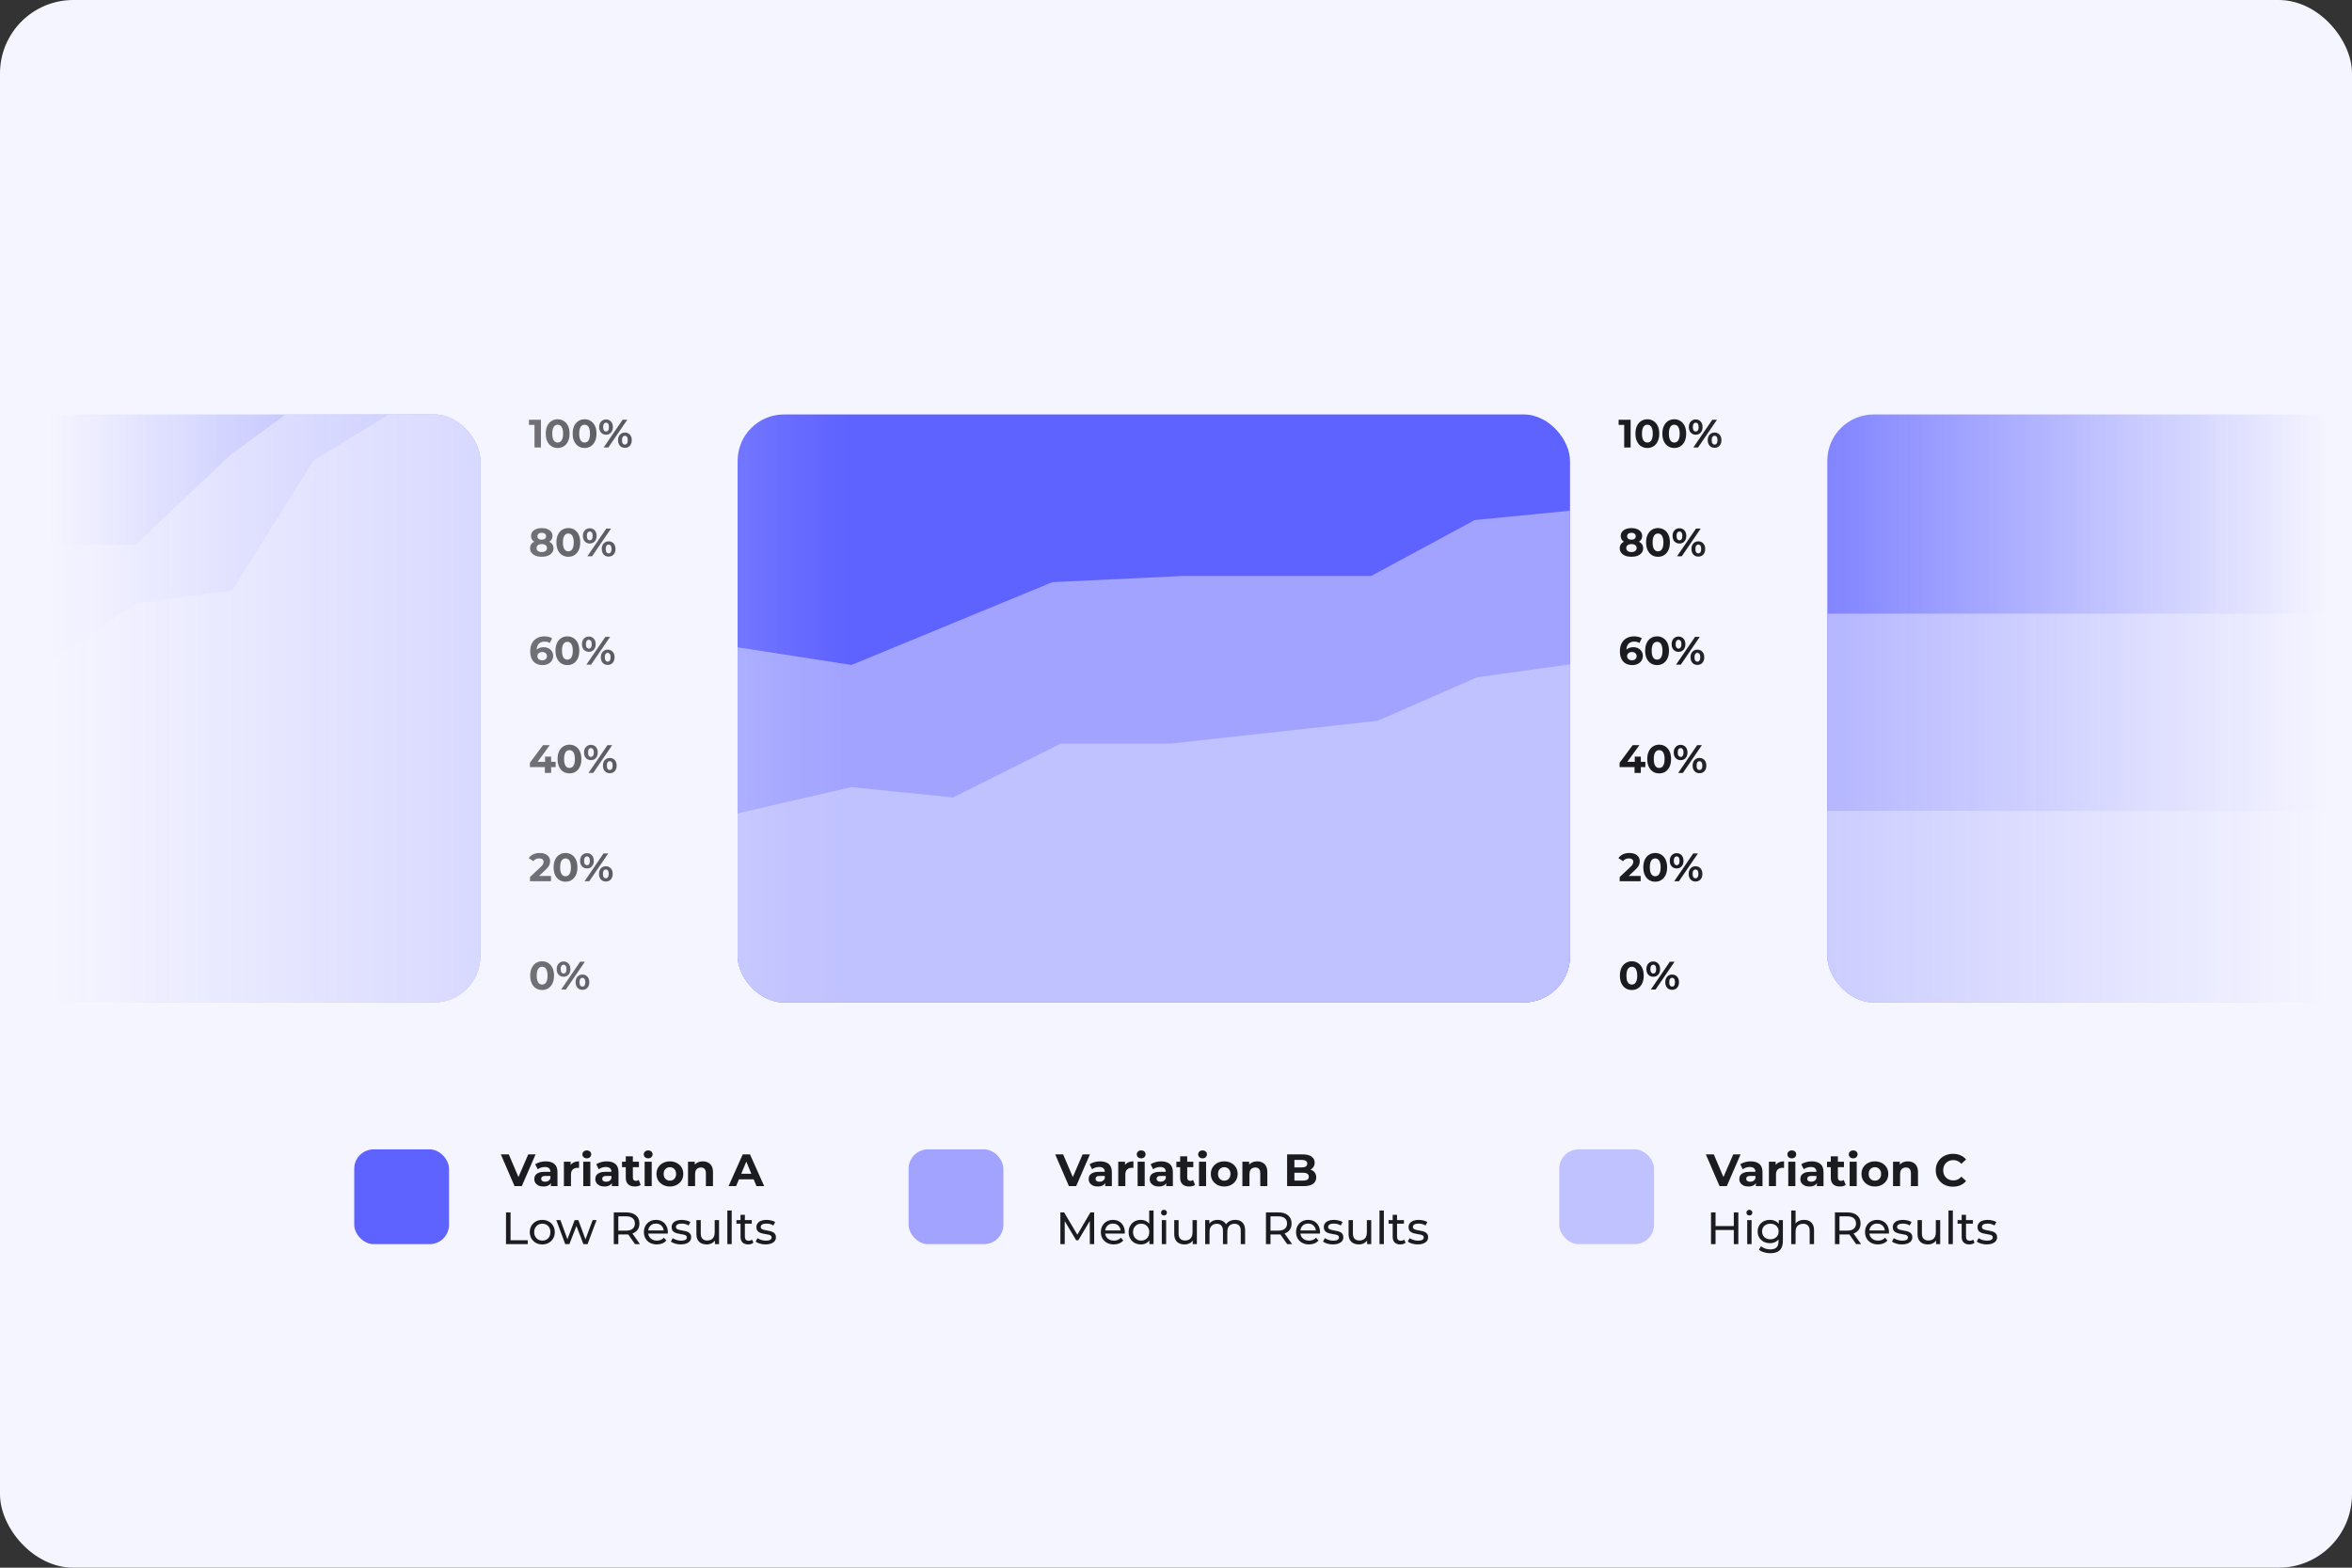 <svg width="513" height="342" viewBox="0 0 513 342" fill="none" xmlns="http://www.w3.org/2000/svg">
<rect x="0" y="0" width="513" height="342" fill="#333333" stroke="none"/>
<rect width="513" height="342" rx="16" fill="#F5F5FF"/>
<g clip-path="url(#clip0_20753_14580)">
<mask id="mask0_20753_14580" style="mask-type:alpha" maskUnits="userSpaceOnUse" x="-1" y="81" width="521" height="146">
<rect x="-0.039" y="81.551" width="519.815" height="145.143" fill="url(#paint0_linear_20753_14580)"/>
</mask>
<g mask="url(#mask0_20753_14580)">
<g clip-path="url(#clip1_20753_14580)">
<rect x="398.555" y="90.414" width="181.56" height="128.266" fill="#5E62FF"/>
<rect x="352.012" y="133.873" width="229.951" height="90.293" fill="#A1A3FF"/>
<rect x="375.219" y="176.91" width="206.745" height="47.256" fill="#C0C1FF"/>
</g>
<path d="M354.256 97.627V92.089L354.862 92.694H353.045V91.569H355.658V97.627H354.256ZM359.307 97.731C358.811 97.731 358.366 97.61 357.974 97.367C357.582 97.119 357.273 96.762 357.048 96.294C356.823 95.827 356.711 95.262 356.711 94.598C356.711 93.935 356.823 93.369 357.048 92.902C357.273 92.435 357.582 92.08 357.974 91.838C358.366 91.59 358.811 91.466 359.307 91.466C359.809 91.466 360.253 91.59 360.639 91.838C361.032 92.08 361.34 92.435 361.565 92.902C361.79 93.369 361.903 93.935 361.903 94.598C361.903 95.262 361.79 95.827 361.565 96.294C361.34 96.762 361.032 97.119 360.639 97.367C360.253 97.61 359.809 97.731 359.307 97.731ZM359.307 96.545C359.543 96.545 359.748 96.479 359.921 96.346C360.1 96.213 360.239 96.003 360.337 95.715C360.44 95.426 360.492 95.054 360.492 94.598C360.492 94.142 360.44 93.77 360.337 93.482C360.239 93.193 360.1 92.983 359.921 92.85C359.748 92.717 359.543 92.651 359.307 92.651C359.076 92.651 358.871 92.717 358.692 92.85C358.519 92.983 358.381 93.193 358.277 93.482C358.179 93.77 358.13 94.142 358.13 94.598C358.13 95.054 358.179 95.426 358.277 95.715C358.381 96.003 358.519 96.213 358.692 96.346C358.871 96.479 359.076 96.545 359.307 96.545ZM365.18 97.731C364.684 97.731 364.24 97.61 363.848 97.367C363.455 97.119 363.147 96.762 362.922 96.294C362.697 95.827 362.584 95.262 362.584 94.598C362.584 93.935 362.697 93.369 362.922 92.902C363.147 92.435 363.455 92.08 363.848 91.838C364.24 91.59 364.684 91.466 365.18 91.466C365.682 91.466 366.126 91.59 366.513 91.838C366.905 92.08 367.214 92.435 367.439 92.902C367.664 93.369 367.776 93.935 367.776 94.598C367.776 95.262 367.664 95.827 367.439 96.294C367.214 96.762 366.905 97.119 366.513 97.367C366.126 97.61 365.682 97.731 365.18 97.731ZM365.18 96.545C365.417 96.545 365.622 96.479 365.795 96.346C365.973 96.213 366.112 96.003 366.21 95.715C366.314 95.426 366.366 95.054 366.366 94.598C366.366 94.142 366.314 93.77 366.21 93.482C366.112 93.193 365.973 92.983 365.795 92.85C365.622 92.717 365.417 92.651 365.18 92.651C364.949 92.651 364.745 92.717 364.566 92.85C364.393 92.983 364.254 93.193 364.15 93.482C364.052 93.77 364.003 94.142 364.003 94.598C364.003 95.054 364.052 95.426 364.15 95.715C364.254 96.003 364.393 96.213 364.566 96.346C364.745 96.479 364.949 96.545 365.18 96.545ZM369.331 97.627L373.468 91.569H374.498L370.361 97.627H369.331ZM369.859 94.84C369.565 94.84 369.306 94.774 369.081 94.641C368.856 94.503 368.677 94.31 368.544 94.062C368.417 93.808 368.354 93.511 368.354 93.17C368.354 92.83 368.417 92.536 368.544 92.288C368.677 92.04 368.856 91.846 369.081 91.708C369.306 91.569 369.565 91.5 369.859 91.5C370.154 91.5 370.413 91.569 370.638 91.708C370.863 91.846 371.039 92.04 371.166 92.288C371.293 92.53 371.356 92.824 371.356 93.17C371.356 93.511 371.293 93.808 371.166 94.062C371.039 94.31 370.863 94.503 370.638 94.641C370.413 94.774 370.154 94.84 369.859 94.84ZM369.859 94.131C370.05 94.131 370.203 94.053 370.318 93.897C370.433 93.736 370.491 93.493 370.491 93.17C370.491 92.847 370.433 92.608 370.318 92.452C370.203 92.29 370.05 92.21 369.859 92.21C369.675 92.21 369.522 92.29 369.401 92.452C369.285 92.614 369.228 92.853 369.228 93.17C369.228 93.488 369.285 93.727 369.401 93.888C369.522 94.05 369.675 94.131 369.859 94.131ZM373.97 97.696C373.681 97.696 373.422 97.63 373.191 97.497C372.966 97.359 372.79 97.165 372.663 96.917C372.536 96.663 372.473 96.366 372.473 96.026C372.473 95.686 372.536 95.391 372.663 95.143C372.79 94.895 372.966 94.702 373.191 94.564C373.422 94.425 373.681 94.356 373.97 94.356C374.27 94.356 374.532 94.425 374.757 94.564C374.982 94.702 375.158 94.895 375.285 95.143C375.412 95.391 375.476 95.686 375.476 96.026C375.476 96.366 375.412 96.663 375.285 96.917C375.158 97.165 374.982 97.359 374.757 97.497C374.532 97.63 374.27 97.696 373.97 97.696ZM373.97 96.987C374.16 96.987 374.313 96.906 374.429 96.744C374.544 96.583 374.602 96.343 374.602 96.026C374.602 95.709 374.544 95.469 374.429 95.308C374.313 95.146 374.16 95.065 373.97 95.065C373.785 95.065 373.632 95.146 373.511 95.308C373.396 95.463 373.338 95.703 373.338 96.026C373.338 96.349 373.396 96.591 373.511 96.753C373.632 96.909 373.785 96.987 373.97 96.987Z" fill="#1C1B1F"/>
<path d="M355.831 121.465C355.324 121.465 354.88 121.39 354.499 121.24C354.118 121.084 353.821 120.868 353.607 120.591C353.394 120.308 353.287 119.98 353.287 119.605C353.287 119.23 353.391 118.912 353.599 118.653C353.812 118.387 354.109 118.188 354.49 118.056C354.871 117.917 355.318 117.848 355.831 117.848C356.351 117.848 356.801 117.917 357.181 118.056C357.568 118.188 357.865 118.387 358.073 118.653C358.286 118.912 358.393 119.23 358.393 119.605C358.393 119.98 358.286 120.308 358.073 120.591C357.859 120.868 357.559 121.084 357.173 121.24C356.792 121.39 356.345 121.465 355.831 121.465ZM355.831 120.435C356.183 120.435 356.46 120.357 356.662 120.202C356.87 120.046 356.974 119.833 356.974 119.561C356.974 119.29 356.87 119.08 356.662 118.93C356.46 118.774 356.183 118.696 355.831 118.696C355.485 118.696 355.211 118.774 355.009 118.93C354.807 119.08 354.706 119.29 354.706 119.561C354.706 119.833 354.807 120.046 355.009 120.202C355.211 120.357 355.485 120.435 355.831 120.435ZM355.831 117.735C356.126 117.735 356.356 117.669 356.524 117.536C356.697 117.404 356.783 117.222 356.783 116.991C356.783 116.749 356.694 116.561 356.515 116.429C356.342 116.296 356.114 116.23 355.831 116.23C355.555 116.23 355.33 116.296 355.156 116.429C354.983 116.561 354.897 116.749 354.897 116.991C354.897 117.222 354.981 117.404 355.148 117.536C355.315 117.669 355.543 117.735 355.831 117.735ZM355.831 118.558C355.364 118.558 354.955 118.494 354.603 118.367C354.256 118.24 353.985 118.056 353.789 117.813C353.599 117.565 353.504 117.271 353.504 116.931C353.504 116.573 353.602 116.267 353.798 116.013C353.994 115.754 354.268 115.555 354.62 115.416C354.972 115.272 355.376 115.2 355.831 115.2C356.299 115.2 356.705 115.272 357.052 115.416C357.404 115.555 357.678 115.754 357.874 116.013C358.076 116.267 358.177 116.573 358.177 116.931C358.177 117.271 358.079 117.565 357.882 117.813C357.692 118.056 357.421 118.24 357.069 118.367C356.717 118.494 356.305 118.558 355.831 118.558ZM361.631 121.465C361.135 121.465 360.69 121.344 360.298 121.102C359.906 120.854 359.597 120.496 359.372 120.029C359.147 119.561 359.035 118.996 359.035 118.333C359.035 117.669 359.147 117.104 359.372 116.636C359.597 116.169 359.906 115.814 360.298 115.572C360.69 115.324 361.135 115.2 361.631 115.2C362.133 115.2 362.577 115.324 362.963 115.572C363.356 115.814 363.664 116.169 363.889 116.636C364.114 117.104 364.227 117.669 364.227 118.333C364.227 118.996 364.114 119.561 363.889 120.029C363.664 120.496 363.356 120.854 362.963 121.102C362.577 121.344 362.133 121.465 361.631 121.465ZM361.631 120.28C361.867 120.28 362.072 120.213 362.245 120.081C362.424 119.948 362.563 119.737 362.661 119.449C362.764 119.16 362.816 118.788 362.816 118.333C362.816 117.877 362.764 117.505 362.661 117.216C362.563 116.928 362.424 116.717 362.245 116.584C362.072 116.452 361.867 116.385 361.631 116.385C361.4 116.385 361.195 116.452 361.016 116.584C360.843 116.717 360.705 116.928 360.601 117.216C360.503 117.505 360.454 117.877 360.454 118.333C360.454 118.788 360.503 119.16 360.601 119.449C360.705 119.737 360.843 119.948 361.016 120.081C361.195 120.213 361.4 120.28 361.631 120.28ZM365.782 121.361L369.919 115.304H370.948L366.812 121.361H365.782ZM366.31 118.575C366.016 118.575 365.756 118.508 365.531 118.376C365.306 118.237 365.127 118.044 364.995 117.796C364.868 117.542 364.804 117.245 364.804 116.905C364.804 116.564 364.868 116.27 364.995 116.022C365.127 115.774 365.306 115.581 365.531 115.442C365.756 115.304 366.016 115.234 366.31 115.234C366.604 115.234 366.864 115.304 367.089 115.442C367.314 115.581 367.49 115.774 367.617 116.022C367.744 116.264 367.807 116.559 367.807 116.905C367.807 117.245 367.744 117.542 367.617 117.796C367.49 118.044 367.314 118.237 367.089 118.376C366.864 118.508 366.604 118.575 366.31 118.575ZM366.31 117.865C366.5 117.865 366.653 117.787 366.769 117.632C366.884 117.47 366.942 117.228 366.942 116.905C366.942 116.582 366.884 116.342 366.769 116.186C366.653 116.025 366.5 115.944 366.31 115.944C366.125 115.944 365.972 116.025 365.851 116.186C365.736 116.348 365.678 116.587 365.678 116.905C365.678 117.222 365.736 117.461 365.851 117.623C365.972 117.784 366.125 117.865 366.31 117.865ZM370.421 121.431C370.132 121.431 369.872 121.364 369.642 121.232C369.417 121.093 369.241 120.9 369.114 120.652C368.987 120.398 368.923 120.101 368.923 119.76C368.923 119.42 368.987 119.126 369.114 118.878C369.241 118.63 369.417 118.436 369.642 118.298C369.872 118.159 370.132 118.09 370.421 118.09C370.721 118.09 370.983 118.159 371.208 118.298C371.433 118.436 371.609 118.63 371.736 118.878C371.863 119.126 371.926 119.42 371.926 119.76C371.926 120.101 371.863 120.398 371.736 120.652C371.609 120.9 371.433 121.093 371.208 121.232C370.983 121.364 370.721 121.431 370.421 121.431ZM370.421 120.721C370.611 120.721 370.764 120.64 370.879 120.479C370.995 120.317 371.052 120.078 371.052 119.76C371.052 119.443 370.995 119.204 370.879 119.042C370.764 118.881 370.611 118.8 370.421 118.8C370.236 118.8 370.083 118.881 369.962 119.042C369.846 119.198 369.789 119.437 369.789 119.76C369.789 120.083 369.846 120.326 369.962 120.487C370.083 120.643 370.236 120.721 370.421 120.721Z" fill="#1C1B1F"/>
<path d="M356.03 145.092C355.477 145.092 354.995 144.977 354.585 144.746C354.181 144.515 353.87 144.178 353.651 143.733C353.431 143.289 353.322 142.741 353.322 142.089C353.322 141.391 353.452 140.8 353.711 140.315C353.977 139.831 354.34 139.461 354.802 139.208C355.269 138.954 355.805 138.827 356.411 138.827C356.734 138.827 357.043 138.861 357.337 138.931C357.631 139 357.885 139.104 358.099 139.242L357.58 140.272C357.412 140.157 357.233 140.079 357.043 140.038C356.853 139.992 356.654 139.969 356.446 139.969C355.921 139.969 355.505 140.128 355.2 140.445C354.894 140.762 354.741 141.233 354.741 141.856C354.741 141.959 354.741 142.075 354.741 142.202C354.747 142.329 354.764 142.456 354.793 142.583L354.404 142.219C354.513 141.994 354.655 141.807 354.828 141.657C355.001 141.501 355.206 141.385 355.442 141.31C355.684 141.23 355.95 141.189 356.238 141.189C356.63 141.189 356.982 141.267 357.294 141.423C357.605 141.579 357.854 141.798 358.038 142.081C358.229 142.363 358.324 142.695 358.324 143.076C358.324 143.485 358.22 143.843 358.012 144.149C357.81 144.449 357.536 144.683 357.19 144.85C356.85 145.011 356.463 145.092 356.03 145.092ZM355.953 144.045C356.149 144.045 356.322 144.01 356.472 143.941C356.628 143.866 356.749 143.759 356.835 143.621C356.922 143.483 356.965 143.324 356.965 143.145C356.965 142.868 356.87 142.649 356.68 142.487C356.495 142.32 356.247 142.236 355.935 142.236C355.728 142.236 355.546 142.277 355.39 142.358C355.234 142.433 355.11 142.539 355.018 142.678C354.931 142.81 354.888 142.966 354.888 143.145C354.888 143.318 354.931 143.474 355.018 143.612C355.105 143.745 355.226 143.852 355.381 143.933C355.537 144.008 355.728 144.045 355.953 144.045ZM361.428 145.092C360.932 145.092 360.488 144.971 360.095 144.729C359.703 144.481 359.394 144.123 359.169 143.656C358.944 143.188 358.832 142.623 358.832 141.959C358.832 141.296 358.944 140.731 359.169 140.263C359.394 139.796 359.703 139.441 360.095 139.199C360.488 138.951 360.932 138.827 361.428 138.827C361.93 138.827 362.374 138.951 362.761 139.199C363.153 139.441 363.462 139.796 363.687 140.263C363.912 140.731 364.024 141.296 364.024 141.959C364.024 142.623 363.912 143.188 363.687 143.656C363.462 144.123 363.153 144.481 362.761 144.729C362.374 144.971 361.93 145.092 361.428 145.092ZM361.428 143.907C361.665 143.907 361.869 143.84 362.042 143.708C362.221 143.575 362.36 143.364 362.458 143.076C362.562 142.787 362.614 142.415 362.614 141.959C362.614 141.504 362.562 141.132 362.458 140.843C362.36 140.555 362.221 140.344 362.042 140.211C361.869 140.079 361.665 140.012 361.428 140.012C361.197 140.012 360.992 140.079 360.814 140.211C360.64 140.344 360.502 140.555 360.398 140.843C360.3 141.132 360.251 141.504 360.251 141.959C360.251 142.415 360.3 142.787 360.398 143.076C360.502 143.364 360.64 143.575 360.814 143.708C360.992 143.84 361.197 143.907 361.428 143.907ZM365.579 144.988L369.716 138.931H370.746L366.609 144.988H365.579ZM366.107 142.202C365.813 142.202 365.553 142.135 365.328 142.003C365.103 141.864 364.924 141.671 364.792 141.423C364.665 141.169 364.601 140.872 364.601 140.532C364.601 140.191 364.665 139.897 364.792 139.649C364.924 139.401 365.103 139.208 365.328 139.069C365.553 138.931 365.813 138.861 366.107 138.861C366.401 138.861 366.661 138.931 366.886 139.069C367.111 139.208 367.287 139.401 367.414 139.649C367.541 139.891 367.604 140.185 367.604 140.532C367.604 140.872 367.541 141.169 367.414 141.423C367.287 141.671 367.111 141.864 366.886 142.003C366.661 142.135 366.401 142.202 366.107 142.202ZM366.107 141.492C366.298 141.492 366.45 141.414 366.566 141.259C366.681 141.097 366.739 140.855 366.739 140.532C366.739 140.209 366.681 139.969 366.566 139.813C366.45 139.652 366.298 139.571 366.107 139.571C365.923 139.571 365.77 139.652 365.649 139.813C365.533 139.975 365.475 140.214 365.475 140.532C365.475 140.849 365.533 141.088 365.649 141.25C365.77 141.411 365.923 141.492 366.107 141.492ZM370.218 145.058C369.929 145.058 369.67 144.991 369.439 144.858C369.214 144.72 369.038 144.527 368.911 144.279C368.784 144.025 368.721 143.728 368.721 143.387C368.721 143.047 368.784 142.753 368.911 142.505C369.038 142.257 369.214 142.063 369.439 141.925C369.67 141.786 369.929 141.717 370.218 141.717C370.518 141.717 370.78 141.786 371.005 141.925C371.23 142.063 371.406 142.257 371.533 142.505C371.66 142.753 371.723 143.047 371.723 143.387C371.723 143.728 371.66 144.025 371.533 144.279C371.406 144.527 371.23 144.72 371.005 144.858C370.78 144.991 370.518 145.058 370.218 145.058ZM370.218 144.348C370.408 144.348 370.561 144.267 370.676 144.106C370.792 143.944 370.849 143.705 370.849 143.387C370.849 143.07 370.792 142.831 370.676 142.669C370.561 142.508 370.408 142.427 370.218 142.427C370.033 142.427 369.88 142.508 369.759 142.669C369.644 142.825 369.586 143.064 369.586 143.387C369.586 143.71 369.644 143.953 369.759 144.114C369.88 144.27 370.033 144.348 370.218 144.348Z" fill="#1C1B1F"/>
<path d="M353.253 167.345V166.402L356.108 162.56H357.58L354.784 166.402L354.101 166.203H358.869V167.345H353.253ZM356.515 168.617V167.345L356.558 166.203V165.069H357.882V168.617H356.515ZM361.884 168.721C361.388 168.721 360.944 168.6 360.552 168.358C360.159 168.11 359.851 167.752 359.626 167.285C359.401 166.817 359.288 166.252 359.288 165.588C359.288 164.925 359.401 164.36 359.626 163.892C359.851 163.425 360.159 163.07 360.552 162.828C360.944 162.58 361.388 162.456 361.884 162.456C362.386 162.456 362.83 162.58 363.217 162.828C363.609 163.07 363.918 163.425 364.143 163.892C364.368 164.36 364.48 164.925 364.48 165.588C364.48 166.252 364.368 166.817 364.143 167.285C363.918 167.752 363.609 168.11 363.217 168.358C362.83 168.6 362.386 168.721 361.884 168.721ZM361.884 167.535C362.121 167.535 362.326 167.469 362.499 167.336C362.678 167.204 362.816 166.993 362.914 166.705C363.018 166.416 363.07 166.044 363.07 165.588C363.07 165.133 363.018 164.761 362.914 164.472C362.816 164.184 362.678 163.973 362.499 163.84C362.326 163.708 362.121 163.641 361.884 163.641C361.654 163.641 361.449 163.708 361.27 163.84C361.097 163.973 360.958 164.184 360.855 164.472C360.756 164.761 360.707 165.133 360.707 165.588C360.707 166.044 360.756 166.416 360.855 166.705C360.958 166.993 361.097 167.204 361.27 167.336C361.449 167.469 361.654 167.535 361.884 167.535ZM366.036 168.617L370.172 162.56H371.202L367.065 168.617H366.036ZM366.564 165.831C366.269 165.831 366.01 165.764 365.785 165.632C365.56 165.493 365.381 165.3 365.248 165.052C365.121 164.798 365.058 164.501 365.058 164.161C365.058 163.82 365.121 163.526 365.248 163.278C365.381 163.03 365.56 162.836 365.785 162.698C366.01 162.56 366.269 162.49 366.564 162.49C366.858 162.49 367.117 162.56 367.342 162.698C367.567 162.836 367.743 163.03 367.87 163.278C367.997 163.52 368.061 163.814 368.061 164.161C368.061 164.501 367.997 164.798 367.87 165.052C367.743 165.3 367.567 165.493 367.342 165.632C367.117 165.764 366.858 165.831 366.564 165.831ZM366.564 165.121C366.754 165.121 366.907 165.043 367.022 164.887C367.138 164.726 367.195 164.484 367.195 164.161C367.195 163.837 367.138 163.598 367.022 163.442C366.907 163.281 366.754 163.2 366.564 163.2C366.379 163.2 366.226 163.281 366.105 163.442C365.989 163.604 365.932 163.843 365.932 164.161C365.932 164.478 365.989 164.717 366.105 164.879C366.226 165.04 366.379 165.121 366.564 165.121ZM370.674 168.686C370.386 168.686 370.126 168.62 369.895 168.487C369.67 168.349 369.494 168.156 369.367 167.908C369.24 167.654 369.177 167.357 369.177 167.016C369.177 166.676 369.24 166.382 369.367 166.134C369.494 165.885 369.67 165.692 369.895 165.554C370.126 165.415 370.386 165.346 370.674 165.346C370.974 165.346 371.237 165.415 371.462 165.554C371.687 165.692 371.862 165.885 371.989 166.134C372.116 166.382 372.18 166.676 372.18 167.016C372.18 167.357 372.116 167.654 371.989 167.908C371.862 168.156 371.687 168.349 371.462 168.487C371.237 168.62 370.974 168.686 370.674 168.686ZM370.674 167.977C370.864 167.977 371.017 167.896 371.133 167.735C371.248 167.573 371.306 167.334 371.306 167.016C371.306 166.699 371.248 166.46 371.133 166.298C371.017 166.136 370.864 166.056 370.674 166.056C370.489 166.056 370.337 166.136 370.215 166.298C370.1 166.454 370.042 166.693 370.042 167.016C370.042 167.339 370.1 167.582 370.215 167.743C370.337 167.899 370.489 167.977 370.674 167.977Z" fill="#1C1B1F"/>
<path d="M353.27 192.244V191.335L355.606 189.129C355.791 188.961 355.927 188.811 356.013 188.679C356.1 188.546 356.157 188.425 356.186 188.315C356.221 188.206 356.238 188.105 356.238 188.012C356.238 187.77 356.155 187.586 355.987 187.459C355.826 187.326 355.586 187.26 355.269 187.26C355.015 187.26 354.779 187.309 354.559 187.407C354.346 187.505 354.164 187.658 354.014 187.865L352.993 187.208C353.224 186.862 353.547 186.587 353.962 186.386C354.378 186.184 354.856 186.083 355.399 186.083C355.849 186.083 356.241 186.158 356.576 186.308C356.916 186.452 357.179 186.657 357.363 186.922C357.554 187.187 357.649 187.505 357.649 187.874C357.649 188.07 357.623 188.266 357.571 188.462C357.525 188.653 357.427 188.855 357.277 189.068C357.132 189.282 356.919 189.521 356.636 189.786L354.698 191.612L354.43 191.102H357.848V192.244H353.27ZM361.022 192.348C360.526 192.348 360.082 192.227 359.69 191.985C359.297 191.736 358.989 191.379 358.764 190.911C358.539 190.444 358.426 189.879 358.426 189.215C358.426 188.552 358.539 187.987 358.764 187.519C358.989 187.052 359.297 186.697 359.69 186.455C360.082 186.207 360.526 186.083 361.022 186.083C361.524 186.083 361.968 186.207 362.355 186.455C362.747 186.697 363.056 187.052 363.281 187.519C363.506 187.987 363.618 188.552 363.618 189.215C363.618 189.879 363.506 190.444 363.281 190.911C363.056 191.379 362.747 191.736 362.355 191.985C361.968 192.227 361.524 192.348 361.022 192.348ZM361.022 191.162C361.259 191.162 361.464 191.096 361.637 190.963C361.816 190.831 361.954 190.62 362.052 190.332C362.156 190.043 362.208 189.671 362.208 189.215C362.208 188.76 362.156 188.387 362.052 188.099C361.954 187.811 361.816 187.6 361.637 187.467C361.464 187.335 361.259 187.268 361.022 187.268C360.792 187.268 360.587 187.335 360.408 187.467C360.235 187.6 360.096 187.811 359.993 188.099C359.894 188.387 359.845 188.76 359.845 189.215C359.845 189.671 359.894 190.043 359.993 190.332C360.096 190.62 360.235 190.831 360.408 190.963C360.587 191.096 360.792 191.162 361.022 191.162ZM365.174 192.244L369.31 186.187H370.34L366.203 192.244H365.174ZM365.702 189.458C365.407 189.458 365.148 189.391 364.923 189.259C364.698 189.12 364.519 188.927 364.386 188.679C364.259 188.425 364.196 188.128 364.196 187.787C364.196 187.447 364.259 187.153 364.386 186.905C364.519 186.657 364.698 186.463 364.923 186.325C365.148 186.187 365.407 186.117 365.702 186.117C365.996 186.117 366.255 186.187 366.48 186.325C366.705 186.463 366.881 186.657 367.008 186.905C367.135 187.147 367.199 187.441 367.199 187.787C367.199 188.128 367.135 188.425 367.008 188.679C366.881 188.927 366.705 189.12 366.48 189.259C366.255 189.391 365.996 189.458 365.702 189.458ZM365.702 188.748C365.892 188.748 366.045 188.67 366.16 188.514C366.276 188.353 366.333 188.111 366.333 187.787C366.333 187.464 366.276 187.225 366.16 187.069C366.045 186.908 365.892 186.827 365.702 186.827C365.517 186.827 365.364 186.908 365.243 187.069C365.127 187.231 365.07 187.47 365.07 187.787C365.07 188.105 365.127 188.344 365.243 188.506C365.364 188.667 365.517 188.748 365.702 188.748ZM369.812 192.313C369.524 192.313 369.264 192.247 369.033 192.114C368.808 191.976 368.632 191.783 368.505 191.535C368.378 191.281 368.315 190.984 368.315 190.643C368.315 190.303 368.378 190.009 368.505 189.761C368.632 189.512 368.808 189.319 369.033 189.181C369.264 189.042 369.524 188.973 369.812 188.973C370.112 188.973 370.375 189.042 370.6 189.181C370.825 189.319 371 189.512 371.127 189.761C371.254 190.009 371.318 190.303 371.318 190.643C371.318 190.984 371.254 191.281 371.127 191.535C371 191.783 370.825 191.976 370.6 192.114C370.375 192.247 370.112 192.313 369.812 192.313ZM369.812 191.604C370.002 191.604 370.155 191.523 370.271 191.361C370.386 191.2 370.444 190.961 370.444 190.643C370.444 190.326 370.386 190.086 370.271 189.925C370.155 189.763 370.002 189.683 369.812 189.683C369.627 189.683 369.475 189.763 369.353 189.925C369.238 190.081 369.18 190.32 369.18 190.643C369.18 190.966 369.238 191.209 369.353 191.37C369.475 191.526 369.627 191.604 369.812 191.604Z" fill="#1C1B1F"/>
<path d="M355.918 215.977C355.422 215.977 354.978 215.856 354.585 215.613C354.193 215.365 353.884 215.008 353.659 214.54C353.434 214.073 353.322 213.508 353.322 212.844C353.322 212.181 353.434 211.615 353.659 211.148C353.884 210.681 354.193 210.326 354.585 210.084C354.978 209.836 355.422 209.712 355.918 209.712C356.42 209.712 356.864 209.836 357.251 210.084C357.643 210.326 357.952 210.681 358.177 211.148C358.402 211.615 358.514 212.181 358.514 212.844C358.514 213.508 358.402 214.073 358.177 214.54C357.952 215.008 357.643 215.365 357.251 215.613C356.864 215.856 356.42 215.977 355.918 215.977ZM355.918 214.791C356.155 214.791 356.359 214.725 356.532 214.592C356.711 214.46 356.85 214.249 356.948 213.961C357.052 213.672 357.104 213.3 357.104 212.844C357.104 212.388 357.052 212.016 356.948 211.728C356.85 211.439 356.711 211.229 356.532 211.096C356.359 210.963 356.155 210.897 355.918 210.897C355.687 210.897 355.482 210.963 355.304 211.096C355.131 211.229 354.992 211.439 354.888 211.728C354.79 212.016 354.741 212.388 354.741 212.844C354.741 213.3 354.79 213.672 354.888 213.961C354.992 214.249 355.131 214.46 355.304 214.592C355.482 214.725 355.687 214.791 355.918 214.791ZM360.069 215.873L364.206 209.815H365.236L361.099 215.873H360.069ZM360.597 213.087C360.303 213.087 360.043 213.02 359.818 212.888C359.593 212.749 359.414 212.556 359.282 212.308C359.155 212.054 359.091 211.757 359.091 211.416C359.091 211.076 359.155 210.782 359.282 210.534C359.414 210.286 359.593 210.092 359.818 209.954C360.043 209.815 360.303 209.746 360.597 209.746C360.891 209.746 361.151 209.815 361.376 209.954C361.601 210.092 361.777 210.286 361.904 210.534C362.031 210.776 362.094 211.07 362.094 211.416C362.094 211.757 362.031 212.054 361.904 212.308C361.777 212.556 361.601 212.749 361.376 212.888C361.151 213.02 360.891 213.087 360.597 213.087ZM360.597 212.377C360.788 212.377 360.94 212.299 361.056 212.143C361.171 211.982 361.229 211.739 361.229 211.416C361.229 211.093 361.171 210.854 361.056 210.698C360.94 210.537 360.788 210.456 360.597 210.456C360.413 210.456 360.26 210.537 360.139 210.698C360.023 210.86 359.965 211.099 359.965 211.416C359.965 211.734 360.023 211.973 360.139 212.135C360.26 212.296 360.413 212.377 360.597 212.377ZM364.708 215.942C364.419 215.942 364.16 215.876 363.929 215.743C363.704 215.605 363.528 215.412 363.401 215.163C363.274 214.91 363.211 214.612 363.211 214.272C363.211 213.932 363.274 213.637 363.401 213.389C363.528 213.141 363.704 212.948 363.929 212.81C364.16 212.671 364.419 212.602 364.708 212.602C365.008 212.602 365.27 212.671 365.495 212.81C365.72 212.948 365.896 213.141 366.023 213.389C366.15 213.637 366.213 213.932 366.213 214.272C366.213 214.612 366.15 214.91 366.023 215.163C365.896 215.412 365.72 215.605 365.495 215.743C365.27 215.876 365.008 215.942 364.708 215.942ZM364.708 215.233C364.898 215.233 365.051 215.152 365.166 214.99C365.282 214.829 365.339 214.589 365.339 214.272C365.339 213.955 365.282 213.715 365.166 213.554C365.051 213.392 364.898 213.312 364.708 213.312C364.523 213.312 364.37 213.392 364.249 213.554C364.134 213.71 364.076 213.949 364.076 214.272C364.076 214.595 364.134 214.837 364.249 214.999C364.37 215.155 364.523 215.233 364.708 215.233Z" fill="#1C1B1F"/>
<g clip-path="url(#clip2_20753_14580)">
<rect x="160.879" y="90.414" width="181.56" height="128.266" fill="#5E62FF"/>
<path d="M185.719 145.066L159.523 141.002V226.362H344.696V111.193L321.662 113.452L299.08 125.646H257.981L229.528 127.001L185.719 145.066Z" fill="#A1A3FF"/>
<path d="M185.724 171.71L156.367 178.485V228.617H347.863V144.16L322.119 147.773L300.441 157.258L255.277 162.226H231.34L207.854 173.968L185.724 171.71Z" fill="#C0C1FF"/>
</g>
<path d="M116.581 97.627V92.089L117.186 92.694H115.369V91.569H117.983V97.627H116.581ZM121.631 97.731C121.135 97.731 120.691 97.61 120.298 97.367C119.906 97.119 119.597 96.762 119.372 96.294C119.147 95.827 119.035 95.262 119.035 94.598C119.035 93.935 119.147 93.369 119.372 92.902C119.597 92.435 119.906 92.08 120.298 91.838C120.691 91.59 121.135 91.466 121.631 91.466C122.133 91.466 122.577 91.59 122.964 91.838C123.356 92.08 123.665 92.435 123.89 92.902C124.115 93.369 124.227 93.935 124.227 94.598C124.227 95.262 124.115 95.827 123.89 96.294C123.665 96.762 123.356 97.119 122.964 97.367C122.577 97.61 122.133 97.731 121.631 97.731ZM121.631 96.545C121.868 96.545 122.072 96.479 122.245 96.346C122.424 96.213 122.563 96.003 122.661 95.715C122.765 95.426 122.817 95.054 122.817 94.598C122.817 94.142 122.765 93.77 122.661 93.482C122.563 93.193 122.424 92.983 122.245 92.85C122.072 92.717 121.868 92.651 121.631 92.651C121.4 92.651 121.195 92.717 121.017 92.85C120.844 92.983 120.705 93.193 120.601 93.482C120.503 93.77 120.454 94.142 120.454 94.598C120.454 95.054 120.503 95.426 120.601 95.715C120.705 96.003 120.844 96.213 121.017 96.346C121.195 96.479 121.4 96.545 121.631 96.545ZM127.504 97.731C127.008 97.731 126.564 97.61 126.172 97.367C125.779 97.119 125.471 96.762 125.246 96.294C125.021 95.827 124.908 95.262 124.908 94.598C124.908 93.935 125.021 93.369 125.246 92.902C125.471 92.435 125.779 92.08 126.172 91.838C126.564 91.59 127.008 91.466 127.504 91.466C128.006 91.466 128.451 91.59 128.837 91.838C129.229 92.08 129.538 92.435 129.763 92.902C129.988 93.369 130.101 93.935 130.101 94.598C130.101 95.262 129.988 95.827 129.763 96.294C129.538 96.762 129.229 97.119 128.837 97.367C128.451 97.61 128.006 97.731 127.504 97.731ZM127.504 96.545C127.741 96.545 127.946 96.479 128.119 96.346C128.298 96.213 128.436 96.003 128.534 95.715C128.638 95.426 128.69 95.054 128.69 94.598C128.69 94.142 128.638 93.77 128.534 93.482C128.436 93.193 128.298 92.983 128.119 92.85C127.946 92.717 127.741 92.651 127.504 92.651C127.274 92.651 127.069 92.717 126.89 92.85C126.717 92.983 126.578 93.193 126.475 93.482C126.377 93.77 126.328 94.142 126.328 94.598C126.328 95.054 126.377 95.426 126.475 95.715C126.578 96.003 126.717 96.213 126.89 96.346C127.069 96.479 127.274 96.545 127.504 96.545ZM131.656 97.627L135.792 91.569H136.822L132.685 97.627H131.656ZM132.184 94.84C131.889 94.84 131.63 94.774 131.405 94.641C131.18 94.503 131.001 94.31 130.868 94.062C130.741 93.808 130.678 93.511 130.678 93.17C130.678 92.83 130.741 92.536 130.868 92.288C131.001 92.04 131.18 91.846 131.405 91.708C131.63 91.569 131.889 91.5 132.184 91.5C132.478 91.5 132.737 91.569 132.962 91.708C133.187 91.846 133.363 92.04 133.49 92.288C133.617 92.53 133.681 92.824 133.681 93.17C133.681 93.511 133.617 93.808 133.49 94.062C133.363 94.31 133.187 94.503 132.962 94.641C132.737 94.774 132.478 94.84 132.184 94.84ZM132.184 94.131C132.374 94.131 132.527 94.053 132.642 93.897C132.758 93.736 132.815 93.493 132.815 93.17C132.815 92.847 132.758 92.608 132.642 92.452C132.527 92.29 132.374 92.21 132.184 92.21C131.999 92.21 131.846 92.29 131.725 92.452C131.61 92.614 131.552 92.853 131.552 93.17C131.552 93.488 131.61 93.727 131.725 93.888C131.846 94.05 131.999 94.131 132.184 94.131ZM136.294 97.696C136.006 97.696 135.746 97.63 135.515 97.497C135.29 97.359 135.114 97.165 134.987 96.917C134.86 96.663 134.797 96.366 134.797 96.026C134.797 95.686 134.86 95.391 134.987 95.143C135.114 94.895 135.29 94.702 135.515 94.564C135.746 94.425 136.006 94.356 136.294 94.356C136.594 94.356 136.857 94.425 137.082 94.564C137.307 94.702 137.483 94.895 137.609 95.143C137.736 95.391 137.8 95.686 137.8 96.026C137.8 96.366 137.736 96.663 137.609 96.917C137.483 97.165 137.307 97.359 137.082 97.497C136.857 97.63 136.594 97.696 136.294 97.696ZM136.294 96.987C136.484 96.987 136.637 96.906 136.753 96.744C136.868 96.583 136.926 96.343 136.926 96.026C136.926 95.709 136.868 95.469 136.753 95.308C136.637 95.146 136.484 95.065 136.294 95.065C136.109 95.065 135.957 95.146 135.835 95.308C135.72 95.463 135.662 95.703 135.662 96.026C135.662 96.349 135.72 96.591 135.835 96.753C135.957 96.909 136.109 96.987 136.294 96.987Z" fill="#1C1B1F"/>
<path d="M118.156 121.465C117.648 121.465 117.204 121.39 116.823 121.24C116.442 121.084 116.145 120.868 115.932 120.591C115.718 120.308 115.611 119.98 115.611 119.605C115.611 119.23 115.715 118.912 115.923 118.653C116.136 118.387 116.434 118.188 116.814 118.056C117.195 117.917 117.642 117.848 118.156 117.848C118.675 117.848 119.125 117.917 119.506 118.056C119.892 118.188 120.189 118.387 120.397 118.653C120.61 118.912 120.717 119.23 120.717 119.605C120.717 119.98 120.61 120.308 120.397 120.591C120.184 120.868 119.884 121.084 119.497 121.24C119.116 121.39 118.669 121.465 118.156 121.465ZM118.156 120.435C118.508 120.435 118.785 120.357 118.986 120.202C119.194 120.046 119.298 119.833 119.298 119.561C119.298 119.29 119.194 119.08 118.986 118.93C118.785 118.774 118.508 118.696 118.156 118.696C117.81 118.696 117.535 118.774 117.334 118.93C117.132 119.08 117.031 119.29 117.031 119.561C117.031 119.833 117.132 120.046 117.334 120.202C117.535 120.357 117.81 120.435 118.156 120.435ZM118.156 117.735C118.45 117.735 118.681 117.669 118.848 117.536C119.021 117.404 119.108 117.222 119.108 116.991C119.108 116.749 119.018 116.561 118.839 116.429C118.666 116.296 118.438 116.23 118.156 116.23C117.879 116.23 117.654 116.296 117.481 116.429C117.308 116.561 117.221 116.749 117.221 116.991C117.221 117.222 117.305 117.404 117.472 117.536C117.639 117.669 117.867 117.735 118.156 117.735ZM118.156 118.558C117.688 118.558 117.279 118.494 116.927 118.367C116.581 118.24 116.31 118.056 116.113 117.813C115.923 117.565 115.828 117.271 115.828 116.931C115.828 116.573 115.926 116.267 116.122 116.013C116.318 115.754 116.592 115.555 116.944 115.416C117.296 115.272 117.7 115.2 118.156 115.2C118.623 115.2 119.03 115.272 119.376 115.416C119.728 115.555 120.002 115.754 120.198 116.013C120.4 116.267 120.501 116.573 120.501 116.931C120.501 117.271 120.403 117.565 120.207 117.813C120.016 118.056 119.745 118.24 119.393 118.367C119.041 118.494 118.629 118.558 118.156 118.558ZM123.955 121.465C123.459 121.465 123.015 121.344 122.622 121.102C122.23 120.854 121.921 120.496 121.696 120.029C121.471 119.561 121.359 118.996 121.359 118.333C121.359 117.669 121.471 117.104 121.696 116.636C121.921 116.169 122.23 115.814 122.622 115.572C123.015 115.324 123.459 115.2 123.955 115.2C124.457 115.2 124.901 115.324 125.288 115.572C125.68 115.814 125.989 116.169 126.214 116.636C126.439 117.104 126.551 117.669 126.551 118.333C126.551 118.996 126.439 119.561 126.214 120.029C125.989 120.496 125.68 120.854 125.288 121.102C124.901 121.344 124.457 121.465 123.955 121.465ZM123.955 120.28C124.192 120.28 124.396 120.213 124.569 120.081C124.748 119.948 124.887 119.737 124.985 119.449C125.089 119.16 125.141 118.788 125.141 118.333C125.141 117.877 125.089 117.505 124.985 117.216C124.887 116.928 124.748 116.717 124.569 116.584C124.396 116.452 124.192 116.385 123.955 116.385C123.724 116.385 123.519 116.452 123.341 116.584C123.168 116.717 123.029 116.928 122.925 117.216C122.827 117.505 122.778 117.877 122.778 118.333C122.778 118.788 122.827 119.16 122.925 119.449C123.029 119.737 123.168 119.948 123.341 120.081C123.519 120.213 123.724 120.28 123.955 120.28ZM128.106 121.361L132.243 115.304H133.273L129.136 121.361H128.106ZM128.634 118.575C128.34 118.575 128.08 118.508 127.855 118.376C127.63 118.237 127.452 118.044 127.319 117.796C127.192 117.542 127.128 117.245 127.128 116.905C127.128 116.564 127.192 116.27 127.319 116.022C127.452 115.774 127.63 115.581 127.855 115.442C128.08 115.304 128.34 115.234 128.634 115.234C128.928 115.234 129.188 115.304 129.413 115.442C129.638 115.581 129.814 115.774 129.941 116.022C130.068 116.264 130.131 116.559 130.131 116.905C130.131 117.245 130.068 117.542 129.941 117.796C129.814 118.044 129.638 118.237 129.413 118.376C129.188 118.508 128.928 118.575 128.634 118.575ZM128.634 117.865C128.825 117.865 128.977 117.787 129.093 117.632C129.208 117.47 129.266 117.228 129.266 116.905C129.266 116.582 129.208 116.342 129.093 116.186C128.977 116.025 128.825 115.944 128.634 115.944C128.45 115.944 128.297 116.025 128.176 116.186C128.06 116.348 128.002 116.587 128.002 116.905C128.002 117.222 128.06 117.461 128.176 117.623C128.297 117.784 128.45 117.865 128.634 117.865ZM132.745 121.431C132.456 121.431 132.197 121.364 131.966 121.232C131.741 121.093 131.565 120.9 131.438 120.652C131.311 120.398 131.248 120.101 131.248 119.76C131.248 119.42 131.311 119.126 131.438 118.878C131.565 118.63 131.741 118.436 131.966 118.298C132.197 118.159 132.456 118.09 132.745 118.09C133.045 118.09 133.307 118.159 133.532 118.298C133.757 118.436 133.933 118.63 134.06 118.878C134.187 119.126 134.25 119.42 134.25 119.76C134.25 120.101 134.187 120.398 134.06 120.652C133.933 120.9 133.757 121.093 133.532 121.232C133.307 121.364 133.045 121.431 132.745 121.431ZM132.745 120.721C132.935 120.721 133.088 120.64 133.203 120.479C133.319 120.317 133.376 120.078 133.376 119.76C133.376 119.443 133.319 119.204 133.203 119.042C133.088 118.881 132.935 118.8 132.745 118.8C132.56 118.8 132.407 118.881 132.286 119.042C132.171 119.198 132.113 119.437 132.113 119.76C132.113 120.083 132.171 120.326 132.286 120.487C132.407 120.643 132.56 120.721 132.745 120.721Z" fill="#1C1B1F"/>
<path d="M118.355 145.092C117.801 145.092 117.319 144.977 116.91 144.746C116.506 144.515 116.194 144.178 115.975 143.733C115.756 143.289 115.646 142.741 115.646 142.089C115.646 141.391 115.776 140.8 116.036 140.315C116.301 139.831 116.664 139.461 117.126 139.208C117.593 138.954 118.13 138.827 118.735 138.827C119.059 138.827 119.367 138.861 119.661 138.931C119.956 139 120.209 139.104 120.423 139.242L119.904 140.272C119.736 140.157 119.558 140.079 119.367 140.038C119.177 139.992 118.978 139.969 118.77 139.969C118.245 139.969 117.83 140.128 117.524 140.445C117.218 140.762 117.065 141.233 117.065 141.856C117.065 141.959 117.065 142.075 117.065 142.202C117.071 142.329 117.088 142.456 117.117 142.583L116.728 142.219C116.837 141.994 116.979 141.807 117.152 141.657C117.325 141.501 117.53 141.385 117.766 141.31C118.009 141.23 118.274 141.189 118.562 141.189C118.955 141.189 119.307 141.267 119.618 141.423C119.93 141.579 120.178 141.798 120.362 142.081C120.553 142.363 120.648 142.695 120.648 143.076C120.648 143.485 120.544 143.843 120.336 144.149C120.134 144.449 119.86 144.683 119.514 144.85C119.174 145.011 118.787 145.092 118.355 145.092ZM118.277 144.045C118.473 144.045 118.646 144.01 118.796 143.941C118.952 143.866 119.073 143.759 119.16 143.621C119.246 143.483 119.289 143.324 119.289 143.145C119.289 142.868 119.194 142.649 119.004 142.487C118.819 142.32 118.571 142.236 118.26 142.236C118.052 142.236 117.87 142.277 117.714 142.358C117.559 142.433 117.435 142.539 117.342 142.678C117.256 142.81 117.212 142.966 117.212 143.145C117.212 143.318 117.256 143.474 117.342 143.612C117.429 143.745 117.55 143.852 117.706 143.933C117.861 144.008 118.052 144.045 118.277 144.045ZM123.752 145.092C123.256 145.092 122.812 144.971 122.42 144.729C122.027 144.481 121.719 144.123 121.494 143.656C121.269 143.188 121.156 142.623 121.156 141.959C121.156 141.296 121.269 140.731 121.494 140.263C121.719 139.796 122.027 139.441 122.42 139.199C122.812 138.951 123.256 138.827 123.752 138.827C124.254 138.827 124.698 138.951 125.085 139.199C125.477 139.441 125.786 139.796 126.011 140.263C126.236 140.731 126.348 141.296 126.348 141.959C126.348 142.623 126.236 143.188 126.011 143.656C125.786 144.123 125.477 144.481 125.085 144.729C124.698 144.971 124.254 145.092 123.752 145.092ZM123.752 143.907C123.989 143.907 124.194 143.84 124.367 143.708C124.545 143.575 124.684 143.364 124.782 143.076C124.886 142.787 124.938 142.415 124.938 141.959C124.938 141.504 124.886 141.132 124.782 140.843C124.684 140.555 124.545 140.344 124.367 140.211C124.194 140.079 123.989 140.012 123.752 140.012C123.521 140.012 123.317 140.079 123.138 140.211C122.965 140.344 122.826 140.555 122.722 140.843C122.624 141.132 122.575 141.504 122.575 141.959C122.575 142.415 122.624 142.787 122.722 143.076C122.826 143.364 122.965 143.575 123.138 143.708C123.317 143.84 123.521 143.907 123.752 143.907ZM127.903 144.988L132.04 138.931H133.07L128.933 144.988H127.903ZM128.431 142.202C128.137 142.202 127.878 142.135 127.653 142.003C127.428 141.864 127.249 141.671 127.116 141.423C126.989 141.169 126.926 140.872 126.926 140.532C126.926 140.191 126.989 139.897 127.116 139.649C127.249 139.401 127.428 139.208 127.653 139.069C127.878 138.931 128.137 138.861 128.431 138.861C128.726 138.861 128.985 138.931 129.21 139.069C129.435 139.208 129.611 139.401 129.738 139.649C129.865 139.891 129.928 140.185 129.928 140.532C129.928 140.872 129.865 141.169 129.738 141.423C129.611 141.671 129.435 141.864 129.21 142.003C128.985 142.135 128.726 142.202 128.431 142.202ZM128.431 141.492C128.622 141.492 128.775 141.414 128.89 141.259C129.005 141.097 129.063 140.855 129.063 140.532C129.063 140.209 129.005 139.969 128.89 139.813C128.775 139.652 128.622 139.571 128.431 139.571C128.247 139.571 128.094 139.652 127.973 139.813C127.857 139.975 127.8 140.214 127.8 140.532C127.8 140.849 127.857 141.088 127.973 141.25C128.094 141.411 128.247 141.492 128.431 141.492ZM132.542 145.058C132.253 145.058 131.994 144.991 131.763 144.858C131.538 144.72 131.362 144.527 131.235 144.279C131.108 144.025 131.045 143.728 131.045 143.387C131.045 143.047 131.108 142.753 131.235 142.505C131.362 142.257 131.538 142.063 131.763 141.925C131.994 141.786 132.253 141.717 132.542 141.717C132.842 141.717 133.104 141.786 133.329 141.925C133.554 142.063 133.73 142.257 133.857 142.505C133.984 142.753 134.048 143.047 134.048 143.387C134.048 143.728 133.984 144.025 133.857 144.279C133.73 144.527 133.554 144.72 133.329 144.858C133.104 144.991 132.842 145.058 132.542 145.058ZM132.542 144.348C132.732 144.348 132.885 144.267 133.001 144.106C133.116 143.944 133.174 143.705 133.174 143.387C133.174 143.07 133.116 142.831 133.001 142.669C132.885 142.508 132.732 142.427 132.542 142.427C132.357 142.427 132.204 142.508 132.083 142.669C131.968 142.825 131.91 143.064 131.91 143.387C131.91 143.71 131.968 143.953 132.083 144.114C132.204 144.27 132.357 144.348 132.542 144.348Z" fill="#1C1B1F"/>
<path d="M115.577 167.345V166.402L118.433 162.56H119.904L117.109 166.402L116.425 166.203H121.193V167.345H115.577ZM118.839 168.617V167.345L118.883 166.203V165.069H120.207V168.617H118.839ZM124.209 168.721C123.712 168.721 123.268 168.6 122.876 168.358C122.484 168.11 122.175 167.752 121.95 167.285C121.725 166.817 121.612 166.252 121.612 165.588C121.612 164.925 121.725 164.36 121.95 163.892C122.175 163.425 122.484 163.07 122.876 162.828C123.268 162.58 123.712 162.456 124.209 162.456C124.71 162.456 125.155 162.58 125.541 162.828C125.934 163.07 126.242 163.425 126.467 163.892C126.692 164.36 126.805 164.925 126.805 165.588C126.805 166.252 126.692 166.817 126.467 167.285C126.242 167.752 125.934 168.11 125.541 168.358C125.155 168.6 124.71 168.721 124.209 168.721ZM124.209 167.535C124.445 167.535 124.65 167.469 124.823 167.336C125.002 167.204 125.14 166.993 125.238 166.705C125.342 166.416 125.394 166.044 125.394 165.588C125.394 165.133 125.342 164.761 125.238 164.472C125.14 164.184 125.002 163.973 124.823 163.84C124.65 163.708 124.445 163.641 124.209 163.641C123.978 163.641 123.773 163.708 123.594 163.84C123.421 163.973 123.283 164.184 123.179 164.472C123.081 164.761 123.032 165.133 123.032 165.588C123.032 166.044 123.081 166.416 123.179 166.705C123.283 166.993 123.421 167.204 123.594 167.336C123.773 167.469 123.978 167.535 124.209 167.535ZM128.36 168.617L132.496 162.56H133.526L129.39 168.617H128.36ZM128.888 165.831C128.593 165.831 128.334 165.764 128.109 165.632C127.884 165.493 127.705 165.3 127.572 165.052C127.445 164.798 127.382 164.501 127.382 164.161C127.382 163.82 127.445 163.526 127.572 163.278C127.705 163.03 127.884 162.836 128.109 162.698C128.334 162.56 128.593 162.49 128.888 162.49C129.182 162.49 129.442 162.56 129.667 162.698C129.892 162.836 130.068 163.03 130.194 163.278C130.321 163.52 130.385 163.814 130.385 164.161C130.385 164.501 130.321 164.798 130.194 165.052C130.068 165.3 129.892 165.493 129.667 165.632C129.442 165.764 129.182 165.831 128.888 165.831ZM128.888 165.121C129.078 165.121 129.231 165.043 129.346 164.887C129.462 164.726 129.519 164.484 129.519 164.161C129.519 163.837 129.462 163.598 129.346 163.442C129.231 163.281 129.078 163.2 128.888 163.2C128.703 163.2 128.55 163.281 128.429 163.442C128.314 163.604 128.256 163.843 128.256 164.161C128.256 164.478 128.314 164.717 128.429 164.879C128.55 165.04 128.703 165.121 128.888 165.121ZM132.998 168.686C132.71 168.686 132.45 168.62 132.219 168.487C131.994 168.349 131.818 168.156 131.692 167.908C131.565 167.654 131.501 167.357 131.501 167.016C131.501 166.676 131.565 166.382 131.692 166.134C131.818 165.885 131.994 165.692 132.219 165.554C132.45 165.415 132.71 165.346 132.998 165.346C133.298 165.346 133.561 165.415 133.786 165.554C134.011 165.692 134.187 165.885 134.314 166.134C134.441 166.382 134.504 166.676 134.504 167.016C134.504 167.357 134.441 167.654 134.314 167.908C134.187 168.156 134.011 168.349 133.786 168.487C133.561 168.62 133.298 168.686 132.998 168.686ZM132.998 167.977C133.189 167.977 133.342 167.896 133.457 167.735C133.572 167.573 133.63 167.334 133.63 167.016C133.63 166.699 133.572 166.46 133.457 166.298C133.342 166.136 133.189 166.056 132.998 166.056C132.814 166.056 132.661 166.136 132.54 166.298C132.424 166.454 132.367 166.693 132.367 167.016C132.367 167.339 132.424 167.582 132.54 167.743C132.661 167.899 132.814 167.977 132.998 167.977Z" fill="#1C1B1F"/>
<path d="M115.594 192.244V191.335L117.931 189.129C118.115 188.961 118.251 188.811 118.337 188.679C118.424 188.546 118.482 188.425 118.51 188.315C118.545 188.206 118.562 188.105 118.562 188.012C118.562 187.77 118.479 187.586 118.311 187.459C118.15 187.326 117.91 187.26 117.593 187.26C117.339 187.26 117.103 187.309 116.884 187.407C116.67 187.505 116.488 187.658 116.338 187.865L115.317 187.208C115.548 186.862 115.871 186.587 116.286 186.386C116.702 186.184 117.181 186.083 117.723 186.083C118.173 186.083 118.565 186.158 118.9 186.308C119.24 186.452 119.503 186.657 119.687 186.922C119.878 187.187 119.973 187.505 119.973 187.874C119.973 188.07 119.947 188.266 119.895 188.462C119.849 188.653 119.751 188.855 119.601 189.068C119.457 189.282 119.243 189.521 118.96 189.786L117.022 191.612L116.754 191.102H120.172V192.244H115.594ZM123.347 192.348C122.85 192.348 122.406 192.227 122.014 191.985C121.622 191.736 121.313 191.379 121.088 190.911C120.863 190.444 120.75 189.879 120.75 189.215C120.75 188.552 120.863 187.987 121.088 187.519C121.313 187.052 121.622 186.697 122.014 186.455C122.406 186.207 122.85 186.083 123.347 186.083C123.848 186.083 124.293 186.207 124.679 186.455C125.072 186.697 125.38 187.052 125.605 187.519C125.83 187.987 125.943 188.552 125.943 189.215C125.943 189.879 125.83 190.444 125.605 190.911C125.38 191.379 125.072 191.736 124.679 191.985C124.293 192.227 123.848 192.348 123.347 192.348ZM123.347 191.162C123.583 191.162 123.788 191.096 123.961 190.963C124.14 190.831 124.278 190.62 124.376 190.332C124.48 190.043 124.532 189.671 124.532 189.215C124.532 188.76 124.48 188.387 124.376 188.099C124.278 187.811 124.14 187.6 123.961 187.467C123.788 187.335 123.583 187.268 123.347 187.268C123.116 187.268 122.911 187.335 122.732 187.467C122.559 187.6 122.421 187.811 122.317 188.099C122.219 188.387 122.17 188.76 122.17 189.215C122.17 189.671 122.219 190.043 122.317 190.332C122.421 190.62 122.559 190.831 122.732 190.963C122.911 191.096 123.116 191.162 123.347 191.162ZM127.498 192.244L131.634 186.187H132.664L128.528 192.244H127.498ZM128.026 189.458C127.732 189.458 127.472 189.391 127.247 189.259C127.022 189.12 126.843 188.927 126.71 188.679C126.583 188.425 126.52 188.128 126.52 187.787C126.52 187.447 126.583 187.153 126.71 186.905C126.843 186.657 127.022 186.463 127.247 186.325C127.472 186.187 127.732 186.117 128.026 186.117C128.32 186.117 128.58 186.187 128.805 186.325C129.03 186.463 129.206 186.657 129.332 186.905C129.459 187.147 129.523 187.441 129.523 187.787C129.523 188.128 129.459 188.425 129.332 188.679C129.206 188.927 129.03 189.12 128.805 189.259C128.58 189.391 128.32 189.458 128.026 189.458ZM128.026 188.748C128.216 188.748 128.369 188.67 128.484 188.514C128.6 188.353 128.657 188.111 128.657 187.787C128.657 187.464 128.6 187.225 128.484 187.069C128.369 186.908 128.216 186.827 128.026 186.827C127.841 186.827 127.688 186.908 127.567 187.069C127.452 187.231 127.394 187.47 127.394 187.787C127.394 188.105 127.452 188.344 127.567 188.506C127.688 188.667 127.841 188.748 128.026 188.748ZM132.136 192.313C131.848 192.313 131.588 192.247 131.357 192.114C131.132 191.976 130.956 191.783 130.83 191.535C130.703 191.281 130.639 190.984 130.639 190.643C130.639 190.303 130.703 190.009 130.83 189.761C130.956 189.512 131.132 189.319 131.357 189.181C131.588 189.042 131.848 188.973 132.136 188.973C132.436 188.973 132.699 189.042 132.924 189.181C133.149 189.319 133.325 189.512 133.452 189.761C133.579 190.009 133.642 190.303 133.642 190.643C133.642 190.984 133.579 191.281 133.452 191.535C133.325 191.783 133.149 191.976 132.924 192.114C132.699 192.247 132.436 192.313 132.136 192.313ZM132.136 191.604C132.327 191.604 132.48 191.523 132.595 191.361C132.71 191.2 132.768 190.961 132.768 190.643C132.768 190.326 132.71 190.086 132.595 189.925C132.48 189.763 132.327 189.683 132.136 189.683C131.952 189.683 131.799 189.763 131.678 189.925C131.562 190.081 131.505 190.32 131.505 190.643C131.505 190.966 131.562 191.209 131.678 191.37C131.799 191.526 131.952 191.604 132.136 191.604Z" fill="#1C1B1F"/>
<path d="M118.242 215.977C117.746 215.977 117.302 215.856 116.91 215.613C116.517 215.365 116.209 215.008 115.984 214.54C115.759 214.073 115.646 213.508 115.646 212.844C115.646 212.181 115.759 211.615 115.984 211.148C116.209 210.681 116.517 210.326 116.91 210.084C117.302 209.836 117.746 209.712 118.242 209.712C118.744 209.712 119.188 209.836 119.575 210.084C119.967 210.326 120.276 210.681 120.501 211.148C120.726 211.615 120.838 212.181 120.838 212.844C120.838 213.508 120.726 214.073 120.501 214.54C120.276 215.008 119.967 215.365 119.575 215.613C119.188 215.856 118.744 215.977 118.242 215.977ZM118.242 214.791C118.479 214.791 118.684 214.725 118.857 214.592C119.035 214.46 119.174 214.249 119.272 213.961C119.376 213.672 119.428 213.3 119.428 212.844C119.428 212.388 119.376 212.016 119.272 211.728C119.174 211.439 119.035 211.229 118.857 211.096C118.684 210.963 118.479 210.897 118.242 210.897C118.011 210.897 117.807 210.963 117.628 211.096C117.455 211.229 117.316 211.439 117.212 211.728C117.114 212.016 117.065 212.388 117.065 212.844C117.065 213.3 117.114 213.672 117.212 213.961C117.316 214.249 117.455 214.46 117.628 214.592C117.807 214.725 118.011 214.791 118.242 214.791ZM122.394 215.873L126.53 209.815H127.56L123.423 215.873H122.394ZM122.921 213.087C122.627 213.087 122.368 213.02 122.143 212.888C121.918 212.749 121.739 212.556 121.606 212.308C121.479 212.054 121.416 211.757 121.416 211.416C121.416 211.076 121.479 210.782 121.606 210.534C121.739 210.286 121.918 210.092 122.143 209.954C122.368 209.815 122.627 209.746 122.921 209.746C123.216 209.746 123.475 209.815 123.7 209.954C123.925 210.092 124.101 210.286 124.228 210.534C124.355 210.776 124.418 211.07 124.418 211.416C124.418 211.757 124.355 212.054 124.228 212.308C124.101 212.556 123.925 212.749 123.7 212.888C123.475 213.02 123.216 213.087 122.921 213.087ZM122.921 212.377C123.112 212.377 123.265 212.299 123.38 212.143C123.495 211.982 123.553 211.739 123.553 211.416C123.553 211.093 123.495 210.854 123.38 210.698C123.265 210.537 123.112 210.456 122.921 210.456C122.737 210.456 122.584 210.537 122.463 210.698C122.347 210.86 122.29 211.099 122.29 211.416C122.29 211.734 122.347 211.973 122.463 212.135C122.584 212.296 122.737 212.377 122.921 212.377ZM127.032 215.942C126.743 215.942 126.484 215.876 126.253 215.743C126.028 215.605 125.852 215.412 125.725 215.163C125.598 214.91 125.535 214.612 125.535 214.272C125.535 213.932 125.598 213.637 125.725 213.389C125.852 213.141 126.028 212.948 126.253 212.81C126.484 212.671 126.743 212.602 127.032 212.602C127.332 212.602 127.594 212.671 127.819 212.81C128.044 212.948 128.22 213.141 128.347 213.389C128.474 213.637 128.538 213.932 128.538 214.272C128.538 214.612 128.474 214.91 128.347 215.163C128.22 215.412 128.044 215.605 127.819 215.743C127.594 215.876 127.332 215.942 127.032 215.942ZM127.032 215.233C127.222 215.233 127.375 215.152 127.491 214.99C127.606 214.829 127.664 214.589 127.664 214.272C127.664 213.955 127.606 213.715 127.491 213.554C127.375 213.392 127.222 213.312 127.032 213.312C126.847 213.312 126.694 213.392 126.573 213.554C126.458 213.71 126.4 213.949 126.4 214.272C126.4 214.595 126.458 214.837 126.573 214.999C126.694 215.155 126.847 215.233 127.032 215.233Z" fill="#1C1B1F"/>
<g clip-path="url(#clip3_20753_14580)">
<rect x="-76.797" y="90.414" width="181.56" height="128.266" fill="#5E62FF"/>
<path d="M-51.957 145.064L-78.152 140.999V226.359H107.02L119.188 48.855L50.203 99.276L29.529 118.895H10.964L-8.148 126.998L-51.957 145.064Z" fill="#A1A3FF"/>
<path d="M-51.956 171.708L-81.312 178.483V228.615H110.183L115.603 71.426L68.347 100.539L50.626 128.808L29.952 131.55L-6.967 155.811H-39.034L-51.956 171.708Z" fill="#C0C1FF"/>
</g>
</g>
<rect x="77.262" y="250.742" width="20.674" height="20.674" rx="4.219" fill="#5E62FF"/>
<path d="M112.228 258.762L109.239 251.834H110.971L113.584 257.97H112.565L115.217 251.834H116.811L113.812 258.762H112.228ZM120.15 258.762V257.722L120.051 257.495V255.634C120.051 255.304 119.949 255.047 119.744 254.862C119.546 254.677 119.239 254.585 118.824 254.585C118.54 254.585 118.26 254.631 117.982 254.724C117.712 254.809 117.481 254.928 117.29 255.08L116.735 254.001C117.026 253.797 117.375 253.638 117.785 253.526C118.194 253.414 118.609 253.358 119.032 253.358C119.843 253.358 120.473 253.549 120.922 253.932C121.371 254.314 121.595 254.912 121.595 255.723V258.762H120.15ZM118.527 258.841C118.111 258.841 117.755 258.772 117.458 258.633C117.161 258.488 116.933 258.293 116.775 258.049C116.617 257.805 116.537 257.531 116.537 257.228C116.537 256.911 116.613 256.634 116.765 256.396C116.923 256.159 117.171 255.974 117.507 255.842C117.844 255.703 118.283 255.634 118.824 255.634H120.239V256.535H118.992C118.629 256.535 118.378 256.594 118.24 256.713C118.108 256.832 118.042 256.98 118.042 257.158C118.042 257.356 118.118 257.515 118.269 257.633C118.428 257.746 118.642 257.802 118.913 257.802C119.17 257.802 119.401 257.742 119.606 257.624C119.81 257.498 119.959 257.317 120.051 257.079L120.289 257.792C120.176 258.135 119.972 258.396 119.675 258.574C119.378 258.752 118.995 258.841 118.527 258.841ZM122.992 258.762V253.437H124.467V254.941L124.259 254.506C124.418 254.13 124.672 253.846 125.021 253.655C125.371 253.457 125.797 253.358 126.298 253.358V254.783C126.232 254.776 126.173 254.773 126.12 254.773C126.067 254.766 126.011 254.763 125.952 254.763C125.529 254.763 125.186 254.885 124.922 255.129C124.665 255.367 124.536 255.74 124.536 256.248V258.762H122.992ZM127.216 258.762V253.437H128.76V258.762H127.216ZM127.988 252.695C127.704 252.695 127.473 252.612 127.295 252.447C127.117 252.282 127.028 252.078 127.028 251.834C127.028 251.589 127.117 251.385 127.295 251.22C127.473 251.055 127.704 250.972 127.988 250.972C128.272 250.972 128.503 251.052 128.681 251.21C128.859 251.362 128.948 251.56 128.948 251.804C128.948 252.061 128.859 252.276 128.681 252.447C128.509 252.612 128.278 252.695 127.988 252.695ZM133.459 258.762V257.722L133.36 257.495V255.634C133.36 255.304 133.258 255.047 133.053 254.862C132.855 254.677 132.549 254.585 132.133 254.585C131.849 254.585 131.569 254.631 131.292 254.724C131.021 254.809 130.79 254.928 130.599 255.08L130.045 254.001C130.335 253.797 130.685 253.638 131.094 253.526C131.503 253.414 131.919 253.358 132.341 253.358C133.152 253.358 133.783 253.549 134.231 253.932C134.68 254.314 134.904 254.912 134.904 255.723V258.762H133.459ZM131.836 258.841C131.42 258.841 131.064 258.772 130.767 258.633C130.47 258.488 130.243 258.293 130.084 258.049C129.926 257.805 129.847 257.531 129.847 257.228C129.847 256.911 129.923 256.634 130.074 256.396C130.233 256.159 130.48 255.974 130.817 255.842C131.153 255.703 131.592 255.634 132.133 255.634H133.548V256.535H132.301C131.938 256.535 131.688 256.594 131.549 256.713C131.417 256.832 131.351 256.98 131.351 257.158C131.351 257.356 131.427 257.515 131.579 257.633C131.737 257.746 131.952 257.802 132.222 257.802C132.479 257.802 132.71 257.742 132.915 257.624C133.119 257.498 133.268 257.317 133.36 257.079L133.598 257.792C133.486 258.135 133.281 258.396 132.984 258.574C132.687 258.752 132.305 258.841 131.836 258.841ZM138.479 258.841C137.852 258.841 137.364 258.683 137.014 258.366C136.665 258.043 136.49 257.564 136.49 256.931V252.259H138.034V256.911C138.034 257.135 138.093 257.31 138.212 257.435C138.331 257.554 138.492 257.614 138.697 257.614C138.941 257.614 139.149 257.548 139.32 257.416L139.736 258.504C139.578 258.617 139.386 258.702 139.162 258.762C138.944 258.815 138.717 258.841 138.479 258.841ZM135.668 254.625V253.437H139.36V254.625H135.668ZM140.603 258.762V253.437H142.147V258.762H140.603ZM141.375 252.695C141.091 252.695 140.86 252.612 140.682 252.447C140.504 252.282 140.415 252.078 140.415 251.834C140.415 251.589 140.504 251.385 140.682 251.22C140.86 251.055 141.091 250.972 141.375 250.972C141.658 250.972 141.889 251.052 142.068 251.21C142.246 251.362 142.335 251.56 142.335 251.804C142.335 252.061 142.246 252.276 142.068 252.447C141.896 252.612 141.665 252.695 141.375 252.695ZM146.113 258.841C145.546 258.841 145.041 258.722 144.599 258.485C144.164 258.247 143.817 257.924 143.56 257.515C143.309 257.099 143.184 256.627 143.184 256.099C143.184 255.565 143.309 255.093 143.56 254.684C143.817 254.268 144.164 253.945 144.599 253.714C145.041 253.477 145.546 253.358 146.113 253.358C146.674 253.358 147.176 253.477 147.618 253.714C148.06 253.945 148.406 254.265 148.657 254.674C148.908 255.083 149.033 255.558 149.033 256.099C149.033 256.627 148.908 257.099 148.657 257.515C148.406 257.924 148.06 258.247 147.618 258.485C147.176 258.722 146.674 258.841 146.113 258.841ZM146.113 257.574C146.371 257.574 146.602 257.515 146.806 257.396C147.011 257.277 147.172 257.109 147.291 256.891C147.41 256.667 147.469 256.403 147.469 256.099C147.469 255.789 147.41 255.525 147.291 255.308C147.172 255.09 147.011 254.922 146.806 254.803C146.602 254.684 146.371 254.625 146.113 254.625C145.856 254.625 145.625 254.684 145.421 254.803C145.216 254.922 145.051 255.09 144.926 255.308C144.807 255.525 144.748 255.789 144.748 256.099C144.748 256.403 144.807 256.667 144.926 256.891C145.051 257.109 145.216 257.277 145.421 257.396C145.625 257.515 145.856 257.574 146.113 257.574ZM150.065 258.762V253.437H151.54V254.912L151.263 254.466C151.454 254.11 151.728 253.836 152.084 253.645C152.441 253.453 152.846 253.358 153.302 253.358C153.724 253.358 154.1 253.444 154.43 253.615C154.766 253.78 155.03 254.037 155.222 254.387C155.413 254.73 155.509 255.172 155.509 255.713V258.762H153.965V255.951C153.965 255.522 153.869 255.205 153.678 255.001C153.493 254.796 153.229 254.694 152.886 254.694C152.642 254.694 152.421 254.747 152.223 254.852C152.031 254.951 151.88 255.106 151.768 255.317C151.662 255.529 151.609 255.799 151.609 256.129V258.762H150.065ZM158.91 258.762L161.998 251.834H163.581L166.679 258.762H164.996L162.463 252.645H163.096L160.553 258.762H158.91ZM160.454 257.277L160.879 256.06H164.442L164.878 257.277H160.454Z" fill="#1C1B1F"/>
<path d="M110.367 271.418V264.49H111.357V270.557H115.108V271.418H110.367ZM118.284 271.477C117.757 271.477 117.288 271.362 116.879 271.131C116.47 270.9 116.147 270.583 115.909 270.181C115.671 269.772 115.553 269.31 115.553 268.795C115.553 268.274 115.671 267.812 115.909 267.41C116.147 267.007 116.47 266.694 116.879 266.469C117.288 266.238 117.757 266.123 118.284 266.123C118.806 266.123 119.271 266.238 119.68 266.469C120.096 266.694 120.419 267.007 120.65 267.41C120.887 267.805 121.006 268.267 121.006 268.795C121.006 269.316 120.887 269.778 120.65 270.181C120.419 270.583 120.096 270.9 119.68 271.131C119.271 271.362 118.806 271.477 118.284 271.477ZM118.284 270.646C118.621 270.646 118.921 270.57 119.185 270.418C119.456 270.267 119.667 270.052 119.818 269.775C119.97 269.491 120.046 269.165 120.046 268.795C120.046 268.419 119.97 268.096 119.818 267.825C119.667 267.548 119.456 267.334 119.185 267.182C118.921 267.03 118.621 266.954 118.284 266.954C117.948 266.954 117.648 267.03 117.384 267.182C117.12 267.334 116.909 267.548 116.75 267.825C116.592 268.096 116.513 268.419 116.513 268.795C116.513 269.165 116.592 269.491 116.75 269.775C116.909 270.052 117.12 270.267 117.384 270.418C117.648 270.57 117.948 270.646 118.284 270.646ZM123.284 271.418L121.334 266.172H122.235L123.967 270.923H123.541L125.342 266.172H126.144L127.906 270.923H127.49L129.262 266.172H130.113L128.153 271.418H127.243L125.59 267.083H125.867L124.194 271.418H123.284ZM133.874 271.418V264.49H136.576C137.473 264.49 138.179 264.704 138.694 265.133C139.208 265.555 139.466 266.146 139.466 266.905C139.466 267.406 139.35 267.838 139.119 268.201C138.888 268.558 138.558 268.831 138.129 269.023C137.701 269.214 137.183 269.31 136.576 269.31H134.418L134.863 268.855V271.418H133.874ZM138.506 271.418L136.744 268.904H137.803L139.584 271.418H138.506ZM134.863 268.954L134.418 268.469H136.546C137.179 268.469 137.658 268.333 137.981 268.063C138.311 267.786 138.476 267.4 138.476 266.905C138.476 266.41 138.311 266.027 137.981 265.757C137.658 265.486 137.179 265.351 136.546 265.351H134.418L134.863 264.856V268.954ZM143.262 271.477C142.701 271.477 142.206 271.362 141.777 271.131C141.355 270.9 141.025 270.583 140.788 270.181C140.557 269.778 140.441 269.316 140.441 268.795C140.441 268.274 140.553 267.812 140.778 267.41C141.009 267.007 141.322 266.694 141.718 266.469C142.12 266.238 142.572 266.123 143.074 266.123C143.582 266.123 144.031 266.235 144.42 266.459C144.809 266.684 145.113 267 145.33 267.41C145.555 267.812 145.667 268.284 145.667 268.825C145.667 268.864 145.664 268.911 145.657 268.963C145.657 269.016 145.654 269.066 145.647 269.112H141.183V268.429H145.152L144.766 268.666C144.773 268.33 144.704 268.03 144.558 267.766C144.413 267.502 144.212 267.297 143.955 267.152C143.704 267 143.41 266.925 143.074 266.925C142.744 266.925 142.45 267 142.193 267.152C141.936 267.297 141.734 267.505 141.589 267.776C141.444 268.04 141.371 268.343 141.371 268.686V268.845C141.371 269.194 141.451 269.508 141.609 269.785C141.774 270.055 142.002 270.267 142.292 270.418C142.582 270.57 142.915 270.646 143.292 270.646C143.602 270.646 143.882 270.593 144.133 270.488C144.39 270.382 144.615 270.224 144.806 270.013L145.33 270.626C145.093 270.903 144.796 271.114 144.44 271.26C144.09 271.405 143.697 271.477 143.262 271.477ZM148.491 271.477C148.055 271.477 147.64 271.418 147.244 271.299C146.854 271.18 146.548 271.035 146.323 270.864L146.719 270.112C146.943 270.263 147.221 270.392 147.55 270.498C147.88 270.603 148.217 270.656 148.56 270.656C149.002 270.656 149.319 270.593 149.51 270.468C149.708 270.342 149.807 270.168 149.807 269.943C149.807 269.778 149.748 269.65 149.629 269.557C149.51 269.465 149.352 269.396 149.154 269.349C148.962 269.303 148.748 269.264 148.511 269.231C148.273 269.191 148.035 269.145 147.798 269.092C147.56 269.033 147.343 268.954 147.145 268.855C146.947 268.749 146.788 268.607 146.67 268.429C146.551 268.244 146.491 268 146.491 267.697C146.491 267.38 146.581 267.103 146.759 266.865C146.937 266.628 147.188 266.446 147.511 266.321C147.841 266.189 148.23 266.123 148.679 266.123C149.022 266.123 149.368 266.166 149.718 266.252C150.074 266.331 150.365 266.446 150.589 266.598L150.183 267.35C149.946 267.192 149.698 267.083 149.441 267.024C149.184 266.964 148.926 266.934 148.669 266.934C148.253 266.934 147.943 267.004 147.739 267.142C147.534 267.274 147.432 267.446 147.432 267.657C147.432 267.835 147.491 267.974 147.61 268.073C147.735 268.165 147.894 268.238 148.085 268.29C148.283 268.343 148.501 268.389 148.738 268.429C148.976 268.462 149.213 268.508 149.451 268.568C149.688 268.62 149.903 268.696 150.094 268.795C150.292 268.894 150.45 269.033 150.569 269.211C150.695 269.389 150.757 269.627 150.757 269.923C150.757 270.24 150.665 270.514 150.48 270.745C150.295 270.976 150.035 271.157 149.698 271.289C149.362 271.415 148.959 271.477 148.491 271.477ZM154.152 271.477C153.703 271.477 153.307 271.395 152.964 271.23C152.628 271.065 152.364 270.814 152.172 270.478C151.988 270.135 151.895 269.706 151.895 269.191V266.172H152.845V269.082C152.845 269.597 152.967 269.983 153.212 270.24C153.462 270.498 153.812 270.626 154.261 270.626C154.591 270.626 154.878 270.56 155.122 270.428C155.366 270.29 155.554 270.092 155.686 269.834C155.818 269.57 155.884 269.254 155.884 268.884V266.172H156.834V271.418H155.933V270.003L156.082 270.379C155.91 270.728 155.653 270.999 155.31 271.19C154.967 271.382 154.581 271.477 154.152 271.477ZM158.643 271.418V264.074H159.593V271.418H158.643ZM163.179 271.477C162.652 271.477 162.242 271.335 161.952 271.052C161.662 270.768 161.517 270.362 161.517 269.834V265.024H162.467V269.795C162.467 270.079 162.536 270.296 162.675 270.448C162.82 270.6 163.024 270.676 163.288 270.676C163.585 270.676 163.833 270.593 164.031 270.428L164.328 271.111C164.182 271.237 164.007 271.329 163.803 271.388C163.605 271.448 163.397 271.477 163.179 271.477ZM160.626 266.954V266.172H163.971V266.954H160.626ZM166.981 271.477C166.545 271.477 166.129 271.418 165.734 271.299C165.344 271.18 165.037 271.035 164.813 270.864L165.209 270.112C165.433 270.263 165.71 270.392 166.04 270.498C166.37 270.603 166.707 270.656 167.05 270.656C167.492 270.656 167.809 270.593 168 270.468C168.198 270.342 168.297 270.168 168.297 269.943C168.297 269.778 168.238 269.65 168.119 269.557C168 269.465 167.842 269.396 167.644 269.349C167.452 269.303 167.238 269.264 167 269.231C166.763 269.191 166.525 269.145 166.288 269.092C166.05 269.033 165.833 268.954 165.635 268.855C165.437 268.749 165.278 268.607 165.16 268.429C165.041 268.244 164.981 268 164.981 267.697C164.981 267.38 165.07 267.103 165.249 266.865C165.427 266.628 165.677 266.446 166.001 266.321C166.331 266.189 166.72 266.123 167.169 266.123C167.512 266.123 167.858 266.166 168.208 266.252C168.564 266.331 168.855 266.446 169.079 266.598L168.673 267.35C168.436 267.192 168.188 267.083 167.931 267.024C167.673 266.964 167.416 266.934 167.159 266.934C166.743 266.934 166.433 267.004 166.228 267.142C166.024 267.274 165.922 267.446 165.922 267.657C165.922 267.835 165.981 267.974 166.1 268.073C166.225 268.165 166.383 268.238 166.575 268.29C166.773 268.343 166.991 268.389 167.228 268.429C167.466 268.462 167.703 268.508 167.941 268.568C168.178 268.62 168.393 268.696 168.584 268.795C168.782 268.894 168.94 269.033 169.059 269.211C169.184 269.389 169.247 269.627 169.247 269.923C169.247 270.24 169.155 270.514 168.97 270.745C168.785 270.976 168.525 271.157 168.188 271.289C167.852 271.415 167.449 271.477 166.981 271.477Z" fill="#1C1B1F"/>
<rect x="198.176" y="250.742" width="20.674" height="20.674" rx="4.219" fill="#A1A3FF"/>
<path d="M233.142 258.762L230.153 251.834H231.885L234.498 257.97H233.479L236.131 251.834H237.725L234.726 258.762H233.142ZM241.064 258.762V257.722L240.965 257.495V255.634C240.965 255.304 240.863 255.047 240.658 254.862C240.46 254.677 240.153 254.585 239.738 254.585C239.454 254.585 239.174 254.631 238.897 254.724C238.626 254.809 238.395 254.928 238.204 255.08L237.649 254.001C237.94 253.797 238.289 253.638 238.699 253.526C239.108 253.414 239.523 253.358 239.946 253.358C240.757 253.358 241.387 253.549 241.836 253.932C242.285 254.314 242.509 254.912 242.509 255.723V258.762H241.064ZM239.441 258.841C239.025 258.841 238.669 258.772 238.372 258.633C238.075 258.488 237.847 258.293 237.689 258.049C237.531 257.805 237.451 257.531 237.451 257.228C237.451 256.911 237.527 256.634 237.679 256.396C237.837 256.159 238.085 255.974 238.421 255.842C238.758 255.703 239.197 255.634 239.738 255.634H241.153V256.535H239.906C239.543 256.535 239.292 256.594 239.154 256.713C239.022 256.832 238.956 256.98 238.956 257.158C238.956 257.356 239.032 257.515 239.184 257.633C239.342 257.746 239.556 257.802 239.827 257.802C240.084 257.802 240.315 257.742 240.52 257.624C240.724 257.498 240.873 257.317 240.965 257.079L241.203 257.792C241.09 258.135 240.886 258.396 240.589 258.574C240.292 258.752 239.909 258.841 239.441 258.841ZM243.906 258.762V253.437H245.381V254.941L245.173 254.506C245.332 254.13 245.586 253.846 245.935 253.655C246.285 253.457 246.711 253.358 247.212 253.358V254.783C247.146 254.776 247.087 254.773 247.034 254.773C246.981 254.766 246.925 254.763 246.866 254.763C246.443 254.763 246.1 254.885 245.836 255.129C245.579 255.367 245.45 255.74 245.45 256.248V258.762H243.906ZM248.13 258.762V253.437H249.674V258.762H248.13ZM248.902 252.695C248.618 252.695 248.388 252.612 248.209 252.447C248.031 252.282 247.942 252.078 247.942 251.834C247.942 251.589 248.031 251.385 248.209 251.22C248.388 251.055 248.618 250.972 248.902 250.972C249.186 250.972 249.417 251.052 249.595 251.21C249.773 251.362 249.862 251.56 249.862 251.804C249.862 252.061 249.773 252.276 249.595 252.447C249.423 252.612 249.193 252.695 248.902 252.695ZM254.373 258.762V257.722L254.274 257.495V255.634C254.274 255.304 254.172 255.047 253.968 254.862C253.77 254.677 253.463 254.585 253.047 254.585C252.763 254.585 252.483 254.631 252.206 254.724C251.935 254.809 251.704 254.928 251.513 255.08L250.959 254.001C251.249 253.797 251.599 253.638 252.008 253.526C252.417 253.414 252.833 253.358 253.255 253.358C254.066 253.358 254.697 253.549 255.145 253.932C255.594 254.314 255.818 254.912 255.818 255.723V258.762H254.373ZM252.75 258.841C252.334 258.841 251.978 258.772 251.681 258.633C251.384 258.488 251.157 258.293 250.998 258.049C250.84 257.805 250.761 257.531 250.761 257.228C250.761 256.911 250.837 256.634 250.988 256.396C251.147 256.159 251.394 255.974 251.731 255.842C252.067 255.703 252.506 255.634 253.047 255.634H254.462V256.535H253.215C252.852 256.535 252.602 256.594 252.463 256.713C252.331 256.832 252.265 256.98 252.265 257.158C252.265 257.356 252.341 257.515 252.493 257.633C252.651 257.746 252.866 257.802 253.136 257.802C253.393 257.802 253.624 257.742 253.829 257.624C254.033 257.498 254.182 257.317 254.274 257.079L254.512 257.792C254.4 258.135 254.195 258.396 253.898 258.574C253.601 258.752 253.219 258.841 252.75 258.841ZM259.393 258.841C258.766 258.841 258.278 258.683 257.928 258.366C257.579 258.043 257.404 257.564 257.404 256.931V252.259H258.948V256.911C258.948 257.135 259.007 257.31 259.126 257.435C259.245 257.554 259.406 257.614 259.611 257.614C259.855 257.614 260.063 257.548 260.234 257.416L260.65 258.504C260.492 258.617 260.3 258.702 260.076 258.762C259.858 258.815 259.631 258.841 259.393 258.841ZM256.582 254.625V253.437H260.274V254.625H256.582ZM261.517 258.762V253.437H263.061V258.762H261.517ZM262.289 252.695C262.005 252.695 261.774 252.612 261.596 252.447C261.418 252.282 261.329 252.078 261.329 251.834C261.329 251.589 261.418 251.385 261.596 251.22C261.774 251.055 262.005 250.972 262.289 250.972C262.573 250.972 262.803 251.052 262.982 251.21C263.16 251.362 263.249 251.56 263.249 251.804C263.249 252.061 263.16 252.276 262.982 252.447C262.81 252.612 262.579 252.695 262.289 252.695ZM267.027 258.841C266.46 258.841 265.955 258.722 265.513 258.485C265.078 258.247 264.731 257.924 264.474 257.515C264.223 257.099 264.098 256.627 264.098 256.099C264.098 255.565 264.223 255.093 264.474 254.684C264.731 254.268 265.078 253.945 265.513 253.714C265.955 253.477 266.46 253.358 267.027 253.358C267.588 253.358 268.09 253.477 268.532 253.714C268.974 253.945 269.32 254.265 269.571 254.674C269.822 255.083 269.947 255.558 269.947 256.099C269.947 256.627 269.822 257.099 269.571 257.515C269.32 257.924 268.974 258.247 268.532 258.485C268.09 258.722 267.588 258.841 267.027 258.841ZM267.027 257.574C267.285 257.574 267.516 257.515 267.72 257.396C267.925 257.277 268.086 257.109 268.205 256.891C268.324 256.667 268.383 256.403 268.383 256.099C268.383 255.789 268.324 255.525 268.205 255.308C268.086 255.09 267.925 254.922 267.72 254.803C267.516 254.684 267.285 254.625 267.027 254.625C266.77 254.625 266.539 254.684 266.335 254.803C266.13 254.922 265.965 255.09 265.84 255.308C265.721 255.525 265.662 255.789 265.662 256.099C265.662 256.403 265.721 256.667 265.84 256.891C265.965 257.109 266.13 257.277 266.335 257.396C266.539 257.515 266.77 257.574 267.027 257.574ZM270.979 258.762V253.437H272.454V254.912L272.177 254.466C272.368 254.11 272.642 253.836 272.998 253.645C273.355 253.453 273.76 253.358 274.216 253.358C274.638 253.358 275.014 253.444 275.344 253.615C275.68 253.78 275.944 254.037 276.136 254.387C276.327 254.73 276.423 255.172 276.423 255.713V258.762H274.879V255.951C274.879 255.522 274.783 255.205 274.592 255.001C274.407 254.796 274.143 254.694 273.8 254.694C273.556 254.694 273.335 254.747 273.137 254.852C272.946 254.951 272.794 255.106 272.682 255.317C272.576 255.529 272.523 255.799 272.523 256.129V258.762H270.979ZM280.734 258.762V251.834H284.119C284.99 251.834 285.643 251.999 286.079 252.328C286.521 252.658 286.742 253.094 286.742 253.635C286.742 253.998 286.653 254.314 286.475 254.585C286.296 254.849 286.052 255.054 285.742 255.199C285.432 255.344 285.076 255.416 284.673 255.416L284.861 255.011C285.297 255.011 285.683 255.083 286.019 255.228C286.356 255.367 286.617 255.575 286.801 255.852C286.993 256.129 287.088 256.469 287.088 256.871C287.088 257.465 286.854 257.93 286.386 258.267C285.917 258.597 285.228 258.762 284.317 258.762H280.734ZM282.328 257.554H284.198C284.614 257.554 284.927 257.488 285.138 257.356C285.356 257.218 285.465 257 285.465 256.703C285.465 256.413 285.356 256.198 285.138 256.06C284.927 255.915 284.614 255.842 284.198 255.842H282.209V254.674H283.921C284.31 254.674 284.607 254.608 284.812 254.476C285.023 254.338 285.129 254.13 285.129 253.853C285.129 253.582 285.023 253.381 284.812 253.249C284.607 253.11 284.31 253.041 283.921 253.041H282.328V257.554Z" fill="#1C1B1F"/>
<path d="M231.281 271.418V264.49H232.093L235.201 269.726H234.765L237.833 264.49H238.645L238.655 271.418H237.705L237.695 265.984H237.923L235.191 270.577H234.736L231.984 265.984H232.232V271.418H231.281ZM242.931 271.477C242.371 271.477 241.876 271.362 241.447 271.131C241.024 270.9 240.695 270.583 240.457 270.181C240.226 269.778 240.111 269.316 240.111 268.795C240.111 268.274 240.223 267.812 240.447 267.41C240.678 267.007 240.992 266.694 241.387 266.469C241.79 266.238 242.242 266.123 242.743 266.123C243.251 266.123 243.7 266.235 244.089 266.459C244.479 266.684 244.782 267 245 267.41C245.224 267.812 245.336 268.284 245.336 268.825C245.336 268.864 245.333 268.911 245.327 268.963C245.327 269.016 245.323 269.066 245.317 269.112H240.853V268.429H244.822L244.436 268.666C244.442 268.33 244.373 268.03 244.228 267.766C244.083 267.502 243.882 267.297 243.624 267.152C243.373 267 243.08 266.925 242.743 266.925C242.413 266.925 242.12 267 241.862 267.152C241.605 267.297 241.404 267.505 241.259 267.776C241.114 268.04 241.041 268.343 241.041 268.686V268.845C241.041 269.194 241.12 269.508 241.279 269.785C241.443 270.055 241.671 270.267 241.961 270.418C242.252 270.57 242.585 270.646 242.961 270.646C243.271 270.646 243.552 270.593 243.802 270.488C244.06 270.382 244.284 270.224 244.475 270.013L245 270.626C244.762 270.903 244.465 271.114 244.109 271.26C243.759 271.405 243.367 271.477 242.931 271.477ZM248.823 271.477C248.315 271.477 247.86 271.365 247.458 271.141C247.062 270.917 246.748 270.603 246.517 270.201C246.286 269.798 246.171 269.33 246.171 268.795C246.171 268.261 246.286 267.796 246.517 267.4C246.748 266.997 247.062 266.684 247.458 266.459C247.86 266.235 248.315 266.123 248.823 266.123C249.265 266.123 249.665 266.222 250.021 266.42C250.377 266.618 250.661 266.915 250.872 267.311C251.09 267.706 251.199 268.201 251.199 268.795C251.199 269.389 251.093 269.884 250.882 270.28C250.677 270.676 250.397 270.976 250.041 271.18C249.684 271.378 249.279 271.477 248.823 271.477ZM248.903 270.646C249.232 270.646 249.529 270.57 249.793 270.418C250.064 270.267 250.275 270.052 250.427 269.775C250.585 269.491 250.664 269.165 250.664 268.795C250.664 268.419 250.585 268.096 250.427 267.825C250.275 267.548 250.064 267.334 249.793 267.182C249.529 267.03 249.232 266.954 248.903 266.954C248.566 266.954 248.266 267.03 248.002 267.182C247.738 267.334 247.527 267.548 247.368 267.825C247.21 268.096 247.131 268.419 247.131 268.795C247.131 269.165 247.21 269.491 247.368 269.775C247.527 270.052 247.738 270.267 248.002 270.418C248.266 270.57 248.566 270.646 248.903 270.646ZM250.694 271.418V270.003L250.753 268.785L250.654 267.568V264.074H251.605V271.418H250.694ZM253.402 271.418V266.172H254.352V271.418H253.402ZM253.877 265.163C253.693 265.163 253.538 265.103 253.412 264.985C253.293 264.866 253.234 264.721 253.234 264.549C253.234 264.371 253.293 264.223 253.412 264.104C253.538 263.985 253.693 263.926 253.877 263.926C254.062 263.926 254.214 263.985 254.333 264.104C254.458 264.216 254.521 264.358 254.521 264.529C254.521 264.708 254.461 264.859 254.343 264.985C254.224 265.103 254.069 265.163 253.877 265.163ZM258.374 271.477C257.925 271.477 257.529 271.395 257.186 271.23C256.849 271.065 256.586 270.814 256.394 270.478C256.209 270.135 256.117 269.706 256.117 269.191V266.172H257.067V269.082C257.067 269.597 257.189 269.983 257.433 270.24C257.684 270.498 258.034 270.626 258.483 270.626C258.812 270.626 259.099 270.56 259.344 270.428C259.588 270.29 259.776 270.092 259.908 269.834C260.04 269.57 260.106 269.254 260.106 268.884V266.172H261.056V271.418H260.155V270.003L260.304 270.379C260.132 270.728 259.875 270.999 259.532 271.19C259.189 271.382 258.803 271.477 258.374 271.477ZM262.865 271.418V266.172H263.775V267.568L263.627 267.212C263.792 266.868 264.046 266.601 264.389 266.41C264.732 266.219 265.131 266.123 265.586 266.123C266.088 266.123 266.52 266.248 266.883 266.499C267.246 266.743 267.483 267.116 267.596 267.617L267.21 267.459C267.368 267.057 267.645 266.733 268.041 266.489C268.437 266.245 268.899 266.123 269.427 266.123C269.849 266.123 270.222 266.205 270.545 266.37C270.868 266.535 271.119 266.786 271.297 267.123C271.482 267.459 271.574 267.885 271.574 268.399V271.418H270.624V268.508C270.624 268 270.505 267.617 270.268 267.36C270.03 267.103 269.697 266.974 269.268 266.974C268.952 266.974 268.674 267.04 268.437 267.172C268.199 267.304 268.015 267.499 267.883 267.756C267.757 268.013 267.695 268.333 267.695 268.716V271.418H266.744V268.508C266.744 268 266.626 267.617 266.388 267.36C266.157 267.103 265.824 266.974 265.389 266.974C265.078 266.974 264.805 267.04 264.567 267.172C264.33 267.304 264.145 267.499 264.013 267.756C263.881 268.013 263.815 268.333 263.815 268.716V271.418H262.865ZM276.119 271.418V264.49H278.821C279.719 264.49 280.425 264.704 280.939 265.133C281.454 265.555 281.711 266.146 281.711 266.905C281.711 267.406 281.596 267.838 281.365 268.201C281.134 268.558 280.804 268.831 280.375 269.023C279.946 269.214 279.428 269.31 278.821 269.31H276.664L277.109 268.855V271.418H276.119ZM280.751 271.418L278.989 268.904H280.048L281.83 271.418H280.751ZM277.109 268.954L276.664 268.469H278.792C279.425 268.469 279.903 268.333 280.227 268.063C280.557 267.786 280.721 267.4 280.721 266.905C280.721 266.41 280.557 266.027 280.227 265.757C279.903 265.486 279.425 265.351 278.792 265.351H276.664L277.109 264.856V268.954ZM285.507 271.477C284.947 271.477 284.452 271.362 284.023 271.131C283.601 270.9 283.271 270.583 283.033 270.181C282.802 269.778 282.687 269.316 282.687 268.795C282.687 268.274 282.799 267.812 283.023 267.41C283.254 267.007 283.568 266.694 283.963 266.469C284.366 266.238 284.818 266.123 285.319 266.123C285.828 266.123 286.276 266.235 286.665 266.459C287.055 266.684 287.358 267 287.576 267.41C287.8 267.812 287.913 268.284 287.913 268.825C287.913 268.864 287.909 268.911 287.903 268.963C287.903 269.016 287.899 269.066 287.893 269.112H283.429V268.429H287.398L287.012 268.666C287.018 268.33 286.949 268.03 286.804 267.766C286.659 267.502 286.458 267.297 286.2 267.152C285.95 267 285.656 266.925 285.319 266.925C284.99 266.925 284.696 267 284.439 267.152C284.181 267.297 283.98 267.505 283.835 267.776C283.69 268.04 283.617 268.343 283.617 268.686V268.845C283.617 269.194 283.696 269.508 283.855 269.785C284.02 270.055 284.247 270.267 284.538 270.418C284.828 270.57 285.161 270.646 285.537 270.646C285.847 270.646 286.128 270.593 286.378 270.488C286.636 270.382 286.86 270.224 287.051 270.013L287.576 270.626C287.338 270.903 287.042 271.114 286.685 271.26C286.336 271.405 285.943 271.477 285.507 271.477ZM290.736 271.477C290.301 271.477 289.885 271.418 289.489 271.299C289.1 271.18 288.793 271.035 288.569 270.864L288.965 270.112C289.189 270.263 289.466 270.392 289.796 270.498C290.126 270.603 290.462 270.656 290.806 270.656C291.248 270.656 291.564 270.593 291.756 270.468C291.954 270.342 292.053 270.168 292.053 269.943C292.053 269.778 291.993 269.65 291.875 269.557C291.756 269.465 291.597 269.396 291.399 269.349C291.208 269.303 290.994 269.264 290.756 269.231C290.519 269.191 290.281 269.145 290.043 269.092C289.806 269.033 289.588 268.954 289.39 268.855C289.192 268.749 289.034 268.607 288.915 268.429C288.796 268.244 288.737 268 288.737 267.697C288.737 267.38 288.826 267.103 289.004 266.865C289.182 266.628 289.433 266.446 289.756 266.321C290.086 266.189 290.476 266.123 290.924 266.123C291.267 266.123 291.614 266.166 291.964 266.252C292.32 266.331 292.61 266.446 292.835 266.598L292.429 267.35C292.191 267.192 291.944 267.083 291.686 267.024C291.429 266.964 291.172 266.934 290.914 266.934C290.499 266.934 290.189 267.004 289.984 267.142C289.78 267.274 289.677 267.446 289.677 267.657C289.677 267.835 289.737 267.974 289.855 268.073C289.981 268.165 290.139 268.238 290.331 268.29C290.528 268.343 290.746 268.389 290.984 268.429C291.221 268.462 291.459 268.508 291.696 268.568C291.934 268.62 292.148 268.696 292.34 268.795C292.538 268.894 292.696 269.033 292.815 269.211C292.94 269.389 293.003 269.627 293.003 269.923C293.003 270.24 292.91 270.514 292.726 270.745C292.541 270.976 292.28 271.157 291.944 271.289C291.607 271.415 291.205 271.477 290.736 271.477ZM296.397 271.477C295.949 271.477 295.553 271.395 295.21 271.23C294.873 271.065 294.609 270.814 294.418 270.478C294.233 270.135 294.141 269.706 294.141 269.191V266.172H295.091V269.082C295.091 269.597 295.213 269.983 295.457 270.24C295.708 270.498 296.058 270.626 296.506 270.626C296.836 270.626 297.123 270.56 297.367 270.428C297.611 270.29 297.8 270.092 297.931 269.834C298.063 269.57 298.129 269.254 298.129 268.884V266.172H299.08V271.418H298.179V270.003L298.327 270.379C298.156 270.728 297.898 270.999 297.555 271.19C297.212 271.382 296.826 271.477 296.397 271.477ZM300.888 271.418V264.074H301.839V271.418H300.888ZM305.425 271.477C304.897 271.477 304.488 271.335 304.198 271.052C303.907 270.768 303.762 270.362 303.762 269.834V265.024H304.712V269.795C304.712 270.079 304.782 270.296 304.92 270.448C305.065 270.6 305.27 270.676 305.534 270.676C305.831 270.676 306.078 270.593 306.276 270.428L306.573 271.111C306.428 271.237 306.253 271.329 306.049 271.388C305.851 271.448 305.643 271.477 305.425 271.477ZM302.871 266.954V266.172H306.217V266.954H302.871ZM309.226 271.477C308.791 271.477 308.375 271.418 307.979 271.299C307.59 271.18 307.283 271.035 307.059 270.864L307.455 270.112C307.679 270.263 307.956 270.392 308.286 270.498C308.616 270.603 308.952 270.656 309.296 270.656C309.738 270.656 310.054 270.593 310.246 270.468C310.444 270.342 310.543 270.168 310.543 269.943C310.543 269.778 310.483 269.65 310.364 269.557C310.246 269.465 310.087 269.396 309.889 269.349C309.698 269.303 309.484 269.264 309.246 269.231C309.008 269.191 308.771 269.145 308.533 269.092C308.296 269.033 308.078 268.954 307.88 268.855C307.682 268.749 307.524 268.607 307.405 268.429C307.286 268.244 307.227 268 307.227 267.697C307.227 267.38 307.316 267.103 307.494 266.865C307.672 266.628 307.923 266.446 308.246 266.321C308.576 266.189 308.966 266.123 309.414 266.123C309.757 266.123 310.104 266.166 310.454 266.252C310.81 266.331 311.1 266.446 311.324 266.598L310.919 267.35C310.681 267.192 310.434 267.083 310.176 267.024C309.919 266.964 309.662 266.934 309.404 266.934C308.989 266.934 308.679 267.004 308.474 267.142C308.269 267.274 308.167 267.446 308.167 267.657C308.167 267.835 308.227 267.974 308.345 268.073C308.471 268.165 308.629 268.238 308.82 268.29C309.018 268.343 309.236 268.389 309.474 268.429C309.711 268.462 309.949 268.508 310.186 268.568C310.424 268.62 310.638 268.696 310.83 268.795C311.028 268.894 311.186 269.033 311.305 269.211C311.43 269.389 311.493 269.627 311.493 269.923C311.493 270.24 311.4 270.514 311.216 270.745C311.031 270.976 310.77 271.157 310.434 271.289C310.097 271.415 309.695 271.477 309.226 271.477Z" fill="#1C1B1F"/>
<rect x="340.09" y="250.742" width="20.674" height="20.674" rx="4.219" fill="#C0C1FF"/>
<path d="M375.056 258.762L372.067 251.834H373.799L376.412 257.97H375.393L378.045 251.834H379.639L376.64 258.762H375.056ZM382.978 258.762V257.722L382.879 257.495V255.634C382.879 255.304 382.777 255.047 382.572 254.862C382.374 254.677 382.068 254.585 381.652 254.585C381.368 254.585 381.088 254.631 380.811 254.724C380.54 254.809 380.309 254.928 380.118 255.08L379.564 254.001C379.854 253.797 380.204 253.638 380.613 253.526C381.022 253.414 381.437 253.358 381.86 253.358C382.671 253.358 383.301 253.549 383.75 253.932C384.199 254.314 384.423 254.912 384.423 255.723V258.762H382.978ZM381.355 258.841C380.939 258.841 380.583 258.772 380.286 258.633C379.989 258.488 379.761 258.293 379.603 258.049C379.445 257.805 379.366 257.531 379.366 257.228C379.366 256.911 379.441 256.634 379.593 256.396C379.752 256.159 379.999 255.974 380.335 255.842C380.672 255.703 381.111 255.634 381.652 255.634H383.067V256.535H381.82C381.457 256.535 381.206 256.594 381.068 256.713C380.936 256.832 380.87 256.98 380.87 257.158C380.87 257.356 380.946 257.515 381.098 257.633C381.256 257.746 381.47 257.802 381.741 257.802C381.998 257.802 382.229 257.742 382.434 257.624C382.638 257.498 382.787 257.317 382.879 257.079L383.117 257.792C383.004 258.135 382.8 258.396 382.503 258.574C382.206 258.752 381.823 258.841 381.355 258.841ZM385.82 258.762V253.437H387.295V254.941L387.087 254.506C387.246 254.13 387.5 253.846 387.849 253.655C388.199 253.457 388.625 253.358 389.126 253.358V254.783C389.06 254.776 389.001 254.773 388.948 254.773C388.895 254.766 388.839 254.763 388.78 254.763C388.358 254.763 388.014 254.885 387.75 255.129C387.493 255.367 387.364 255.74 387.364 256.248V258.762H385.82ZM390.044 258.762V253.437H391.588V258.762H390.044ZM390.816 252.695C390.533 252.695 390.302 252.612 390.123 252.447C389.945 252.282 389.856 252.078 389.856 251.834C389.856 251.589 389.945 251.385 390.123 251.22C390.302 251.055 390.533 250.972 390.816 250.972C391.1 250.972 391.331 251.052 391.509 251.21C391.687 251.362 391.776 251.56 391.776 251.804C391.776 252.061 391.687 252.276 391.509 252.447C391.338 252.612 391.107 252.695 390.816 252.695ZM396.287 258.762V257.722L396.188 257.495V255.634C396.188 255.304 396.086 255.047 395.882 254.862C395.684 254.677 395.377 254.585 394.961 254.585C394.677 254.585 394.397 254.631 394.12 254.724C393.849 254.809 393.618 254.928 393.427 255.08L392.873 254.001C393.163 253.797 393.513 253.638 393.922 253.526C394.331 253.414 394.747 253.358 395.169 253.358C395.981 253.358 396.611 253.549 397.059 253.932C397.508 254.314 397.732 254.912 397.732 255.723V258.762H396.287ZM394.664 258.841C394.248 258.841 393.892 258.772 393.595 258.633C393.298 258.488 393.071 258.293 392.912 258.049C392.754 257.805 392.675 257.531 392.675 257.228C392.675 256.911 392.751 256.634 392.902 256.396C393.061 256.159 393.308 255.974 393.645 255.842C393.981 255.703 394.42 255.634 394.961 255.634H396.376V256.535H395.129C394.766 256.535 394.516 256.594 394.377 256.713C394.245 256.832 394.179 256.98 394.179 257.158C394.179 257.356 394.255 257.515 394.407 257.633C394.565 257.746 394.78 257.802 395.05 257.802C395.308 257.802 395.538 257.742 395.743 257.624C395.948 257.498 396.096 257.317 396.188 257.079L396.426 257.792C396.314 258.135 396.109 258.396 395.812 258.574C395.515 258.752 395.133 258.841 394.664 258.841ZM401.307 258.841C400.68 258.841 400.192 258.683 399.842 258.366C399.493 258.043 399.318 257.564 399.318 256.931V252.259H400.862V256.911C400.862 257.135 400.921 257.31 401.04 257.435C401.159 257.554 401.32 257.614 401.525 257.614C401.769 257.614 401.977 257.548 402.148 257.416L402.564 258.504C402.406 258.617 402.214 258.702 401.99 258.762C401.772 258.815 401.545 258.841 401.307 258.841ZM398.496 254.625V253.437H402.188V254.625H398.496ZM403.431 258.762V253.437H404.975V258.762H403.431ZM404.203 252.695C403.919 252.695 403.688 252.612 403.51 252.447C403.332 252.282 403.243 252.078 403.243 251.834C403.243 251.589 403.332 251.385 403.51 251.22C403.688 251.055 403.919 250.972 404.203 250.972C404.487 250.972 404.718 251.052 404.896 251.21C405.074 251.362 405.163 251.56 405.163 251.804C405.163 252.061 405.074 252.276 404.896 252.447C404.724 252.612 404.493 252.695 404.203 252.695ZM408.942 258.841C408.374 258.841 407.869 258.722 407.427 258.485C406.992 258.247 406.645 257.924 406.388 257.515C406.137 257.099 406.012 256.627 406.012 256.099C406.012 255.565 406.137 255.093 406.388 254.684C406.645 254.268 406.992 253.945 407.427 253.714C407.869 253.477 408.374 253.358 408.942 253.358C409.502 253.358 410.004 253.477 410.446 253.714C410.888 253.945 411.234 254.265 411.485 254.674C411.736 255.083 411.861 255.558 411.861 256.099C411.861 256.627 411.736 257.099 411.485 257.515C411.234 257.924 410.888 258.247 410.446 258.485C410.004 258.722 409.502 258.841 408.942 258.841ZM408.942 257.574C409.199 257.574 409.43 257.515 409.634 257.396C409.839 257.277 410.001 257.109 410.119 256.891C410.238 256.667 410.297 256.403 410.297 256.099C410.297 255.789 410.238 255.525 410.119 255.308C410.001 255.09 409.839 254.922 409.634 254.803C409.43 254.684 409.199 254.625 408.942 254.625C408.684 254.625 408.453 254.684 408.249 254.803C408.044 254.922 407.879 255.09 407.754 255.308C407.635 255.525 407.576 255.789 407.576 256.099C407.576 256.403 407.635 256.667 407.754 256.891C407.879 257.109 408.044 257.277 408.249 257.396C408.453 257.515 408.684 257.574 408.942 257.574ZM412.893 258.762V253.437H414.368V254.912L414.091 254.466C414.282 254.11 414.556 253.836 414.912 253.645C415.269 253.453 415.674 253.358 416.13 253.358C416.552 253.358 416.928 253.444 417.258 253.615C417.595 253.78 417.858 254.037 418.05 254.387C418.241 254.73 418.337 255.172 418.337 255.713V258.762H416.793V255.951C416.793 255.522 416.697 255.205 416.506 255.001C416.321 254.796 416.057 254.694 415.714 254.694C415.47 254.694 415.249 254.747 415.051 254.852C414.86 254.951 414.708 255.106 414.596 255.317C414.49 255.529 414.437 255.799 414.437 256.129V258.762H412.893ZM425.964 258.88C425.429 258.88 424.931 258.795 424.469 258.623C424.014 258.445 423.618 258.194 423.282 257.871C422.945 257.548 422.681 257.168 422.49 256.733C422.305 256.297 422.213 255.819 422.213 255.298C422.213 254.776 422.305 254.298 422.49 253.863C422.681 253.427 422.945 253.048 423.282 252.724C423.625 252.401 424.024 252.154 424.479 251.982C424.935 251.804 425.433 251.715 425.974 251.715C426.574 251.715 427.115 251.82 427.597 252.032C428.085 252.236 428.494 252.54 428.824 252.942L427.795 253.892C427.557 253.622 427.293 253.42 427.003 253.288C426.713 253.15 426.396 253.081 426.053 253.081C425.73 253.081 425.433 253.133 425.162 253.239C424.892 253.345 424.657 253.496 424.459 253.694C424.262 253.892 424.106 254.126 423.994 254.397C423.889 254.668 423.836 254.968 423.836 255.298C423.836 255.628 423.889 255.928 423.994 256.198C424.106 256.469 424.262 256.703 424.459 256.901C424.657 257.099 424.892 257.251 425.162 257.356C425.433 257.462 425.73 257.515 426.053 257.515C426.396 257.515 426.713 257.449 427.003 257.317C427.293 257.178 427.557 256.97 427.795 256.693L428.824 257.643C428.494 258.046 428.085 258.353 427.597 258.564C427.115 258.775 426.571 258.88 425.964 258.88Z" fill="#1C1B1F"/>
<path d="M378.164 271.418V264.49H379.154V271.418H378.164ZM373.195 271.418V264.49H374.185V271.418H373.195ZM374.086 268.33V267.469H378.253V268.33H374.086ZM381.089 271.418V266.172H382.039V271.418H381.089ZM381.564 265.163C381.379 265.163 381.224 265.103 381.099 264.985C380.98 264.866 380.921 264.721 380.921 264.549C380.921 264.371 380.98 264.223 381.099 264.104C381.224 263.985 381.379 263.926 381.564 263.926C381.749 263.926 381.9 263.985 382.019 264.104C382.145 264.216 382.207 264.358 382.207 264.529C382.207 264.708 382.148 264.859 382.029 264.985C381.91 265.103 381.755 265.163 381.564 265.163ZM386.149 273.397C385.668 273.397 385.199 273.328 384.744 273.19C384.295 273.058 383.929 272.866 383.645 272.616L384.101 271.883C384.345 272.094 384.645 272.259 385.001 272.378C385.358 272.503 385.73 272.566 386.12 272.566C386.74 272.566 387.195 272.421 387.486 272.131C387.776 271.84 387.921 271.398 387.921 270.804V269.696L388.02 268.657L387.97 267.607V266.172H388.871V270.705C388.871 271.629 388.64 272.309 388.178 272.744C387.716 273.18 387.04 273.397 386.149 273.397ZM386.031 271.2C385.523 271.2 385.067 271.095 384.665 270.884C384.269 270.666 383.952 270.366 383.715 269.983C383.484 269.6 383.368 269.158 383.368 268.657C383.368 268.149 383.484 267.706 383.715 267.33C383.952 266.948 384.269 266.651 384.665 266.44C385.067 266.228 385.523 266.123 386.031 266.123C386.479 266.123 386.888 266.215 387.258 266.4C387.627 266.578 387.921 266.855 388.139 267.231C388.363 267.607 388.475 268.083 388.475 268.657C388.475 269.224 388.363 269.696 388.139 270.072C387.921 270.448 387.627 270.732 387.258 270.923C386.888 271.108 386.479 271.2 386.031 271.2ZM386.139 270.369C386.489 270.369 386.799 270.296 387.07 270.151C387.34 270.006 387.551 269.805 387.703 269.547C387.862 269.29 387.941 268.993 387.941 268.657C387.941 268.32 387.862 268.023 387.703 267.766C387.551 267.509 387.34 267.311 387.07 267.172C386.799 267.027 386.489 266.954 386.139 266.954C385.79 266.954 385.476 267.027 385.199 267.172C384.929 267.311 384.714 267.509 384.556 267.766C384.404 268.023 384.328 268.32 384.328 268.657C384.328 268.993 384.404 269.29 384.556 269.547C384.714 269.805 384.929 270.006 385.199 270.151C385.476 270.296 385.79 270.369 386.139 270.369ZM390.687 271.418V264.074H391.637V267.588L391.449 267.212C391.62 266.868 391.884 266.601 392.24 266.41C392.597 266.219 393.012 266.123 393.488 266.123C393.916 266.123 394.293 266.205 394.616 266.37C394.946 266.535 395.203 266.786 395.388 267.123C395.573 267.459 395.665 267.885 395.665 268.399V271.418H394.715V268.508C394.715 268 394.589 267.617 394.339 267.36C394.095 267.103 393.748 266.974 393.3 266.974C392.963 266.974 392.669 267.04 392.419 267.172C392.168 267.304 391.973 267.499 391.835 267.756C391.703 268.013 391.637 268.333 391.637 268.716V271.418H390.687ZM400.22 271.418V264.49H402.922C403.819 264.49 404.525 264.704 405.04 265.133C405.555 265.555 405.812 266.146 405.812 266.905C405.812 267.406 405.696 267.838 405.466 268.201C405.235 268.558 404.905 268.831 404.476 269.023C404.047 269.214 403.529 269.31 402.922 269.31H400.764L401.21 268.855V271.418H400.22ZM404.852 271.418L403.09 268.904H404.149L405.931 271.418H404.852ZM401.21 268.954L400.764 268.469H402.892C403.526 268.469 404.004 268.333 404.327 268.063C404.657 267.786 404.822 267.4 404.822 266.905C404.822 266.41 404.657 266.027 404.327 265.757C404.004 265.486 403.526 265.351 402.892 265.351H400.764L401.21 264.856V268.954ZM409.608 271.477C409.047 271.477 408.552 271.362 408.124 271.131C407.701 270.9 407.371 270.583 407.134 270.181C406.903 269.778 406.787 269.316 406.787 268.795C406.787 268.274 406.9 267.812 407.124 267.41C407.355 267.007 407.668 266.694 408.064 266.469C408.467 266.238 408.919 266.123 409.42 266.123C409.928 266.123 410.377 266.235 410.766 266.459C411.156 266.684 411.459 267 411.677 267.41C411.901 267.812 412.013 268.284 412.013 268.825C412.013 268.864 412.01 268.911 412.003 268.963C412.003 269.016 412 269.066 411.993 269.112H407.53V268.429H411.499L411.113 268.666C411.119 268.33 411.05 268.03 410.905 267.766C410.76 267.502 410.558 267.297 410.301 267.152C410.05 267 409.757 266.925 409.42 266.925C409.09 266.925 408.797 267 408.539 267.152C408.282 267.297 408.081 267.505 407.936 267.776C407.79 268.04 407.718 268.343 407.718 268.686V268.845C407.718 269.194 407.797 269.508 407.955 269.785C408.12 270.055 408.348 270.267 408.638 270.418C408.929 270.57 409.262 270.646 409.638 270.646C409.948 270.646 410.228 270.593 410.479 270.488C410.737 270.382 410.961 270.224 411.152 270.013L411.677 270.626C411.439 270.903 411.142 271.114 410.786 271.26C410.436 271.405 410.044 271.477 409.608 271.477ZM414.837 271.477C414.402 271.477 413.986 271.418 413.59 271.299C413.201 271.18 412.894 271.035 412.67 270.864L413.065 270.112C413.29 270.263 413.567 270.392 413.897 270.498C414.227 270.603 414.563 270.656 414.906 270.656C415.348 270.656 415.665 270.593 415.856 270.468C416.054 270.342 416.153 270.168 416.153 269.943C416.153 269.778 416.094 269.65 415.975 269.557C415.856 269.465 415.698 269.396 415.5 269.349C415.309 269.303 415.094 269.264 414.857 269.231C414.619 269.191 414.382 269.145 414.144 269.092C413.907 269.033 413.689 268.954 413.491 268.855C413.293 268.749 413.135 268.607 413.016 268.429C412.897 268.244 412.838 268 412.838 267.697C412.838 267.38 412.927 267.103 413.105 266.865C413.283 266.628 413.534 266.446 413.857 266.321C414.187 266.189 414.576 266.123 415.025 266.123C415.368 266.123 415.715 266.166 416.064 266.252C416.421 266.331 416.711 266.446 416.935 266.598L416.529 267.35C416.292 267.192 416.045 267.083 415.787 267.024C415.53 266.964 415.273 266.934 415.015 266.934C414.6 266.934 414.289 267.004 414.085 267.142C413.88 267.274 413.778 267.446 413.778 267.657C413.778 267.835 413.837 267.974 413.956 268.073C414.082 268.165 414.24 268.238 414.431 268.29C414.629 268.343 414.847 268.389 415.084 268.429C415.322 268.462 415.56 268.508 415.797 268.568C416.035 268.62 416.249 268.696 416.44 268.795C416.638 268.894 416.797 269.033 416.915 269.211C417.041 269.389 417.104 269.627 417.104 269.923C417.104 270.24 417.011 270.514 416.826 270.745C416.642 270.976 416.381 271.157 416.045 271.289C415.708 271.415 415.306 271.477 414.837 271.477ZM420.498 271.477C420.049 271.477 419.654 271.395 419.31 271.23C418.974 271.065 418.71 270.814 418.519 270.478C418.334 270.135 418.242 269.706 418.242 269.191V266.172H419.192V269.082C419.192 269.597 419.314 269.983 419.558 270.24C419.809 270.498 420.158 270.626 420.607 270.626C420.937 270.626 421.224 270.56 421.468 270.428C421.712 270.29 421.9 270.092 422.032 269.834C422.164 269.57 422.23 269.254 422.23 268.884V266.172H423.18V271.418H422.28V270.003L422.428 270.379C422.257 270.728 421.999 270.999 421.656 271.19C421.313 271.382 420.927 271.477 420.498 271.477ZM424.989 271.418V264.074H425.939V271.418H424.989ZM429.526 271.477C428.998 271.477 428.589 271.335 428.298 271.052C428.008 270.768 427.863 270.362 427.863 269.834V265.024H428.813V269.795C428.813 270.079 428.882 270.296 429.021 270.448C429.166 270.6 429.371 270.676 429.635 270.676C429.932 270.676 430.179 270.593 430.377 270.428L430.674 271.111C430.529 271.237 430.354 271.329 430.149 271.388C429.951 271.448 429.743 271.477 429.526 271.477ZM426.972 266.954V266.172H430.318V266.954H426.972ZM433.327 271.477C432.891 271.477 432.476 271.418 432.08 271.299C431.691 271.18 431.384 271.035 431.159 270.864L431.555 270.112C431.78 270.263 432.057 270.392 432.387 270.498C432.717 270.603 433.053 270.656 433.396 270.656C433.838 270.656 434.155 270.593 434.346 270.468C434.544 270.342 434.643 270.168 434.643 269.943C434.643 269.778 434.584 269.65 434.465 269.557C434.346 269.465 434.188 269.396 433.99 269.349C433.799 269.303 433.584 269.264 433.347 269.231C433.109 269.191 432.872 269.145 432.634 269.092C432.397 269.033 432.179 268.954 431.981 268.855C431.783 268.749 431.625 268.607 431.506 268.429C431.387 268.244 431.328 268 431.328 267.697C431.328 267.38 431.417 267.103 431.595 266.865C431.773 266.628 432.024 266.446 432.347 266.321C432.677 266.189 433.066 266.123 433.515 266.123C433.858 266.123 434.205 266.166 434.554 266.252C434.911 266.331 435.201 266.446 435.425 266.598L435.019 267.35C434.782 267.192 434.534 267.083 434.277 267.024C434.02 266.964 433.762 266.934 433.505 266.934C433.089 266.934 432.779 267.004 432.575 267.142C432.37 267.274 432.268 267.446 432.268 267.657C432.268 267.835 432.327 267.974 432.446 268.073C432.571 268.165 432.73 268.238 432.921 268.29C433.119 268.343 433.337 268.389 433.574 268.429C433.812 268.462 434.049 268.508 434.287 268.568C434.525 268.62 434.739 268.696 434.93 268.795C435.128 268.894 435.287 269.033 435.405 269.211C435.531 269.389 435.593 269.627 435.593 269.923C435.593 270.24 435.501 270.514 435.316 270.745C435.132 270.976 434.871 271.157 434.534 271.289C434.198 271.415 433.795 271.477 433.327 271.477Z" fill="#1C1B1F"/>
</g>
<defs>
<linearGradient id="paint0_linear_20753_14580" x1="10.298" y1="154.122" x2="508.173" y2="154.122" gradientUnits="userSpaceOnUse">
<stop stop-color="#D9D9D9" stop-opacity="0"/>
<stop offset="0.349" stop-color="#737373"/>
<stop offset="0.715" stop-color="#737373"/>
<stop offset="1" stop-color="#737373" stop-opacity="0"/>
</linearGradient>
<clipPath id="clip0_20753_14580">
<rect width="506.313" height="265.814" fill="white" transform="translate(509.656 303.906) rotate(-180)"/>
</clipPath>
<clipPath id="clip1_20753_14580">
<rect x="398.555" y="90.414" width="181.56" height="128.266" rx="10.126" fill="white"/>
</clipPath>
<clipPath id="clip2_20753_14580">
<rect x="160.879" y="90.414" width="181.56" height="128.266" rx="10.126" fill="white"/>
</clipPath>
<clipPath id="clip3_20753_14580">
<rect x="-76.797" y="90.414" width="181.56" height="128.266" rx="10.126" fill="white"/>
</clipPath>
</defs>
</svg>
